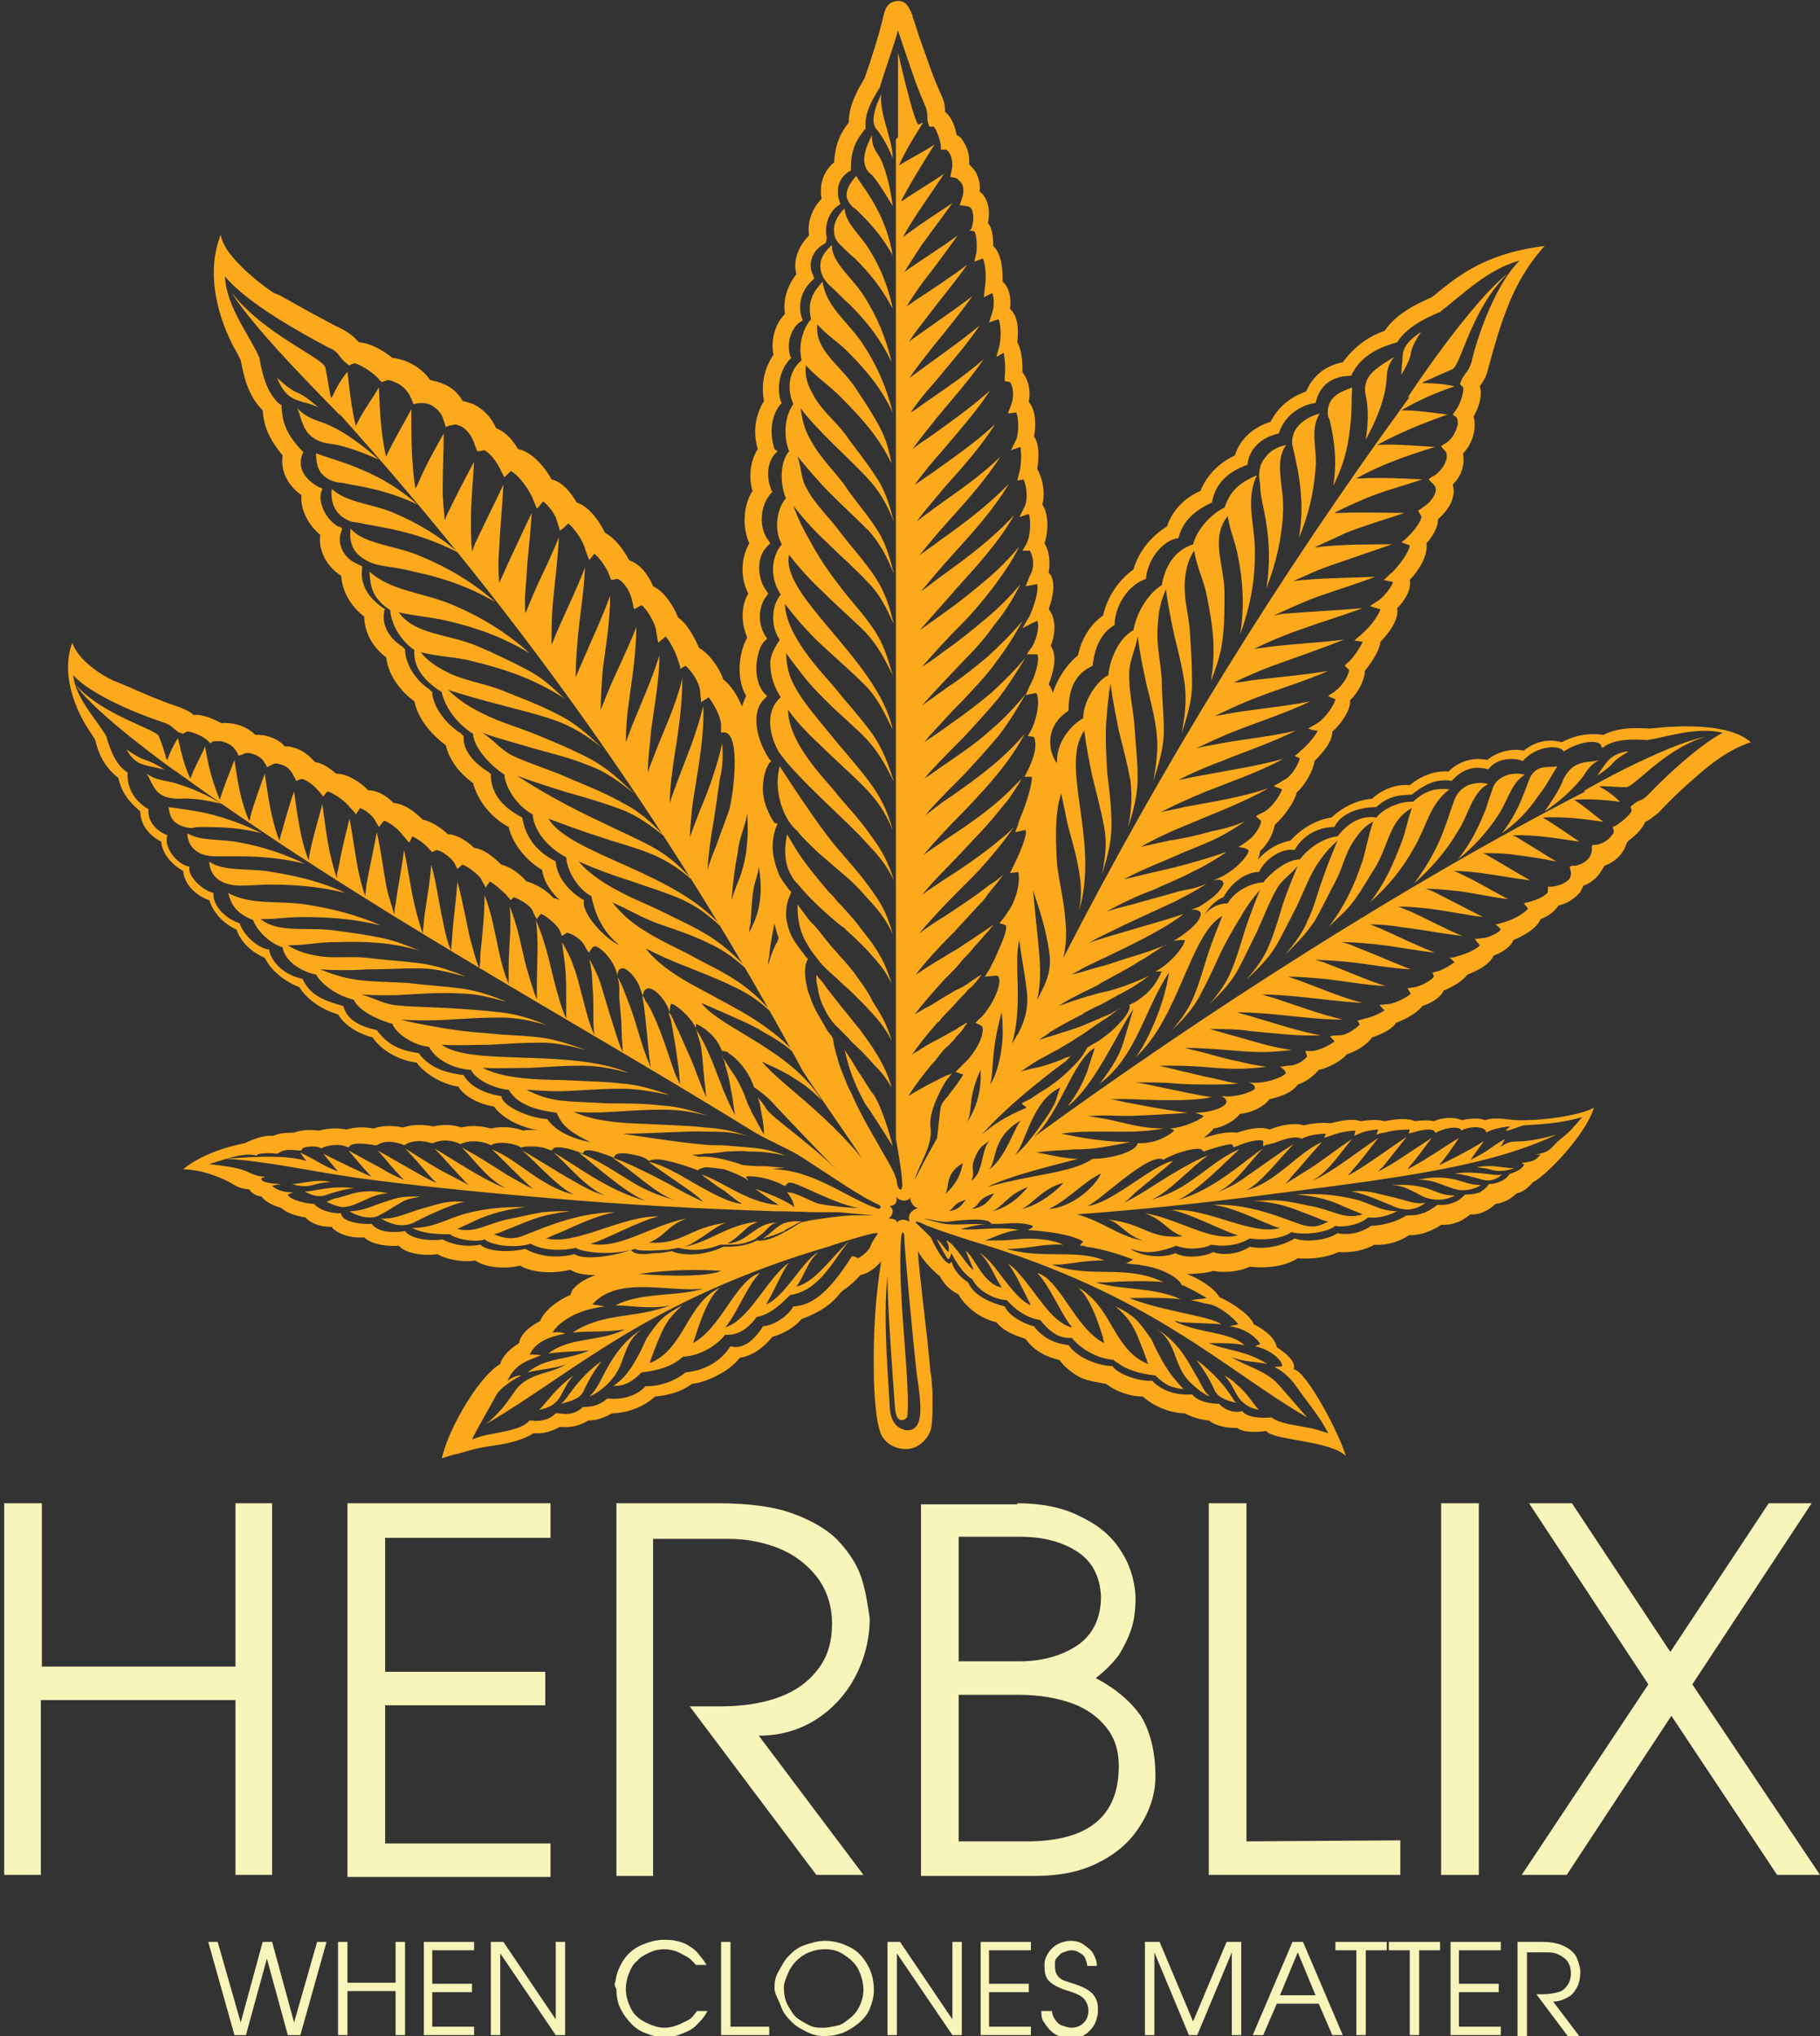 <?xml version="1.0" encoding="utf-8"?>
<!-- Generator: Adobe Illustrator 25.4.1, SVG Export Plug-In . SVG Version: 6.00 Build 0)  -->
<svg version="1.1" xmlns="http://www.w3.org/2000/svg" xmlns:xlink="http://www.w3.org/1999/xlink" x="0px" y="0px"
	 viewBox="0 0 173.9 194.5" style="enable-background:new 0 0 173.9 194.5;" xml:space="preserve">
<rect x="0" y="0" width="173.9" height="194.5" fill="#333333" stroke="none"/>
<style type="text/css">
	.st0{fill:#F8F5BA;}
	.st1{fill:#FCA91C;}
</style>
<g id="Layer_2_xA0_Image_00000158716607279498991270000011203002253497361053_">
</g>
<g id="HERBLIX">
	<g>
		<path class="st0" d="M0.4,179.1v-35.5h3.6v15.6h18.5v-15.6h3.5v35.5h-3.5v-16.7H3.9v16.7H0H0.4z"/>
		<path class="st0" d="M33.2,179.1v-35.5h19.4v3.3H36.8v12.8h15.3v3.2H36.8v13.2h15.8v3.2H33.2z"/>
		<path class="st0" d="M58.9,179.1v-35.5h9.6c3,0,5.4,0.3,7.3,1c1.9,0.7,3.4,1.6,4.4,2.7c1,1.1,1.7,2.2,2.1,3.4
			c0.4,1.2,0.6,2.5,0.8,3.9c0,2-0.5,3.9-1.4,5.6s-2.2,3.1-3.8,4.1c-1.6,1-3.4,1.5-5.4,1.5l10,13.3H78L65.9,163h3
			c2.1,0,4-0.3,5.6-0.9c1.6-0.6,2.8-1.5,3.7-2.7s1.3-2.6,1.3-4.3c0-1.7-0.5-3.2-1.4-4.4s-2.2-2.2-3.7-2.8c-1.5-0.6-3.1-0.9-4.8-0.9
			h-7.2v32.2H58.9z"/>
		<path class="st0" d="M97.2,143.6c2.3,0,4.3,0.4,5.9,1.2c1.7,0.8,3,1.8,3.9,3.2c0.9,1.3,1.4,2.8,1.5,4.5c0,1.2-0.1,2.2-0.4,3.1
			s-0.7,1.7-1.2,2.5c-0.6,0.8-1.3,1.5-2.2,2.2c1.9,1,3.3,2.2,4.3,3.6c0.9,1.5,1.4,3.4,1.4,5.8c0,1.6-0.5,3.2-1.4,4.6
			c-0.9,1.5-2.2,2.7-4,3.6c-1.7,0.9-3.8,1.3-6.1,1.3H88v-35.5H97.2z M91.6,146.8v11.9h5.8c2.1,0,4-0.5,5.5-1.5s2.3-2.6,2.3-4.7
			c-0.1-2-0.9-3.4-2.3-4.3s-3.2-1.4-5.4-1.4H91.6z M91.6,161.9v14h6.5c5.9,0,8.8-2.4,8.8-7.2c0-1.5-0.4-2.7-1.2-3.7
			s-1.9-1.8-3.3-2.3c-1.4-0.5-3.1-0.8-5-0.8H91.6z"/>
		<path class="st0" d="M119.1,175.9l14.7-0.1v3.3h-18.3v-35.5h3.6V175.9z"/>
		<path class="st0" d="M141.3,179.1h-3.6v-35.5h3.6V179.1z"/>
		<path class="st0" d="M145.4,179.1l12.1-18.2l-11.4-17.3h4.1l9.4,14.2l9.4-14.2h4.1l-11.4,17.3l12.2,18.2h-4.1l-10.1-15.2l-10,15.2
			H145.4z"/>
	</g>
</g>
<g id="WHEN_CLONES_MATTER">
	<g>
		<path class="st0" d="M28.1,193.2l2.2-7.7h0.9l-2.5,8.9h-1.2l-2-7.3l-2,7.3h-1.1l-2.5-8.9h0.9l2.2,7.7l2.1-7.7H26L28.1,193.2z"/>
		<path class="st0" d="M32.3,194.4v-8.9h0.9v3.9h4.6v-3.9h0.9v8.9h-0.9v-4.2h-4.6v4.2H32.3L32.3,194.4z"/>
		<path class="st0" d="M40.5,194.4v-8.9h4.8v0.8h-4v3.2h3.8v0.8h-3.8v3.3h4v0.8H40.5z"/>
		<path class="st0" d="M47.8,194.4h-0.9v-8.9h1.2l5,7.4v-7.4H54v8.9h-0.9l-5.3-7.8V194.4z"/>
		<path class="st0" d="M58.8,189.3c0.1-0.8,0.4-1.5,0.8-2.1s1-1.1,1.7-1.4s1.4-0.5,2.1-0.5c0.4,0,0.8,0,1.2,0.1s0.8,0.2,1.1,0.4
			s0.7,0.4,1,0.8s0.6,0.7,0.8,1.1h-1c-0.3-0.3-0.5-0.6-0.9-0.8s-0.7-0.4-1-0.5s-0.7-0.2-1.1-0.2c-0.5,0-1,0.1-1.4,0.3
			s-0.9,0.4-1.2,0.8c-0.4,0.3-0.6,0.7-0.8,1.2s-0.3,1-0.3,1.5c0,0.7,0.2,1.3,0.5,1.9s0.8,1,1.4,1.3s1.2,0.5,1.8,0.5
			c0.4,0,0.8-0.1,1.1-0.2s0.7-0.3,1.1-0.5s0.6-0.5,0.9-0.9h1c-0.3,0.6-0.7,1-1.1,1.4s-0.9,0.6-1.4,0.8s-1,0.3-1.5,0.3
			c-0.6,0-1.2-0.1-1.7-0.3c-0.6-0.2-1.1-0.5-1.5-0.9s-0.8-0.9-1.1-1.5s-0.4-1.2-0.4-1.9C58.7,189.7,58.7,189.5,58.8,189.3z"/>
		<path class="st0" d="M69.8,193.6l3.7,0v0.8h-4.6v-8.9h0.9V193.6z"/>
		<path class="st0" d="M74,189.9c0-0.6,0.1-1.1,0.4-1.6s0.5-1,1-1.5s0.9-0.8,1.5-1s1.2-0.4,1.9-0.4c0.9,0,1.6,0.2,2.4,0.6
			s1.3,1,1.7,1.7s0.6,1.5,0.6,2.4c0,0.7-0.2,1.3-0.4,1.8s-0.6,1-1.1,1.4s-1,0.7-1.5,0.9c-0.6,0.2-1.1,0.3-1.7,0.3
			c-0.6,0-1.1-0.1-1.7-0.4s-1-0.5-1.5-1s-0.8-0.9-1-1.5S74,190.5,74,189.9z M74.9,189.8c0,0.7,0.1,1.3,0.4,1.8s0.5,0.9,0.9,1.2
			s0.8,0.5,1.2,0.7s0.8,0.2,1.3,0.2c0.4,0,0.8-0.1,1.3-0.2s0.8-0.4,1.2-0.7s0.7-0.7,0.9-1.1s0.4-1,0.4-1.6c0-0.7-0.2-1.4-0.5-2
			s-0.8-1-1.4-1.4s-1.2-0.5-1.8-0.5c-0.5,0-1,0.1-1.5,0.3s-0.9,0.5-1.2,0.8s-0.6,0.7-0.8,1.2S74.9,189.4,74.9,189.8z"/>
		<path class="st0" d="M85.7,194.4h-0.9v-8.9H86l5,7.4v-7.4h0.9v8.9H91l-5.3-7.8V194.4z"/>
		<path class="st0" d="M93.7,194.4v-8.9h4.8v0.8h-4v3.2h3.8v0.8h-3.8v3.3h4v0.8H93.7z"/>
		<path class="st0" d="M100.5,191.9c0,0.4,0.1,0.7,0.3,1s0.4,0.5,0.7,0.6c0.3,0.1,0.6,0.2,0.9,0.2c0.3,0,0.6-0.1,0.8-0.2
			s0.5-0.4,0.6-0.6s0.2-0.5,0.2-0.8c0-0.4-0.1-0.7-0.3-1c-0.2-0.3-0.5-0.5-1-0.7c-0.5-0.2-1-0.3-1.4-0.5c-0.5-0.2-0.8-0.4-1.1-0.7
			c-0.3-0.3-0.4-0.8-0.4-1.4c0,0,0-0.1,0-0.1s0-0.1,0-0.1c0-0.4,0.2-0.8,0.4-1.1s0.5-0.6,0.9-0.8s0.8-0.3,1.2-0.3
			c0.5,0,0.9,0.1,1.3,0.4s0.7,0.5,0.9,0.9s0.3,0.7,0.3,1v0.1h-0.9c-0.1-0.5-0.2-0.9-0.5-1.1s-0.6-0.4-1-0.4c-0.3,0-0.5,0.1-0.8,0.2
			s-0.4,0.3-0.6,0.5s-0.2,0.4-0.2,0.7c0,0.6,0.1,0.9,0.4,1.2s0.8,0.4,1.4,0.6s1.1,0.4,1.5,0.7s0.7,0.7,0.8,1.4c0,0.2,0,0.4,0,0.6
			c0,0.3-0.1,0.6-0.2,0.9c-0.1,0.3-0.3,0.6-0.5,0.8s-0.5,0.5-0.8,0.6c-0.3,0.2-0.7,0.2-1.1,0.2c-0.4,0-0.8-0.1-1.1-0.2
			c-0.3-0.1-0.6-0.3-0.9-0.6c-0.2-0.2-0.4-0.5-0.6-0.8s-0.2-0.7-0.2-1H100.5z"/>
		<path class="st0" d="M109.4,194.4v-8.9h1.4l3.2,7.6l3.2-7.6h1.4v8.9h-0.9v-7.9l-3.3,7.9h-0.8l-3.3-7.9v7.9H109.4z"/>
		<path class="st0" d="M123.5,185.5h1l3.8,8.9h-1l-1.3-3H122l-1.3,3h-1L123.5,185.5z M124,186.5l-1.7,4.1h3.4L124,186.5z"/>
		<path class="st0" d="M129.6,194.4v-8.1h-2v-0.8h4.9v0.8h-2v8.1H129.6z"/>
		<path class="st0" d="M134.7,194.4v-8.1h-2v-0.8h4.9v0.8h-2v8.1H134.7z"/>
		<path class="st0" d="M138.6,194.4v-8.9h4.8v0.8h-4v3.2h3.8v0.8h-3.8v3.3h4v0.8H138.6z"/>
		<path class="st0" d="M145,194.4v-8.9h2.4c0.7,0,1.3,0.1,1.8,0.3s0.8,0.4,1.1,0.7c0.3,0.3,0.4,0.6,0.5,0.9s0.2,0.6,0.2,1
			c0,0.5-0.1,1-0.3,1.4s-0.5,0.8-0.9,1s-0.8,0.4-1.4,0.4l2.5,3.3h-1.1l-3-4h0.7c0.5,0,1-0.1,1.4-0.2s0.7-0.4,0.9-0.7
			s0.3-0.7,0.3-1.1c0-0.4-0.1-0.8-0.3-1.1c-0.2-0.3-0.5-0.5-0.9-0.7s-0.8-0.2-1.2-0.2h-1.8v8.1H145z"/>
	</g>
</g>
<g id="Layer_5">
	<g id="b">
		<path class="st1" d="M157.6,69.6c-1.4-0.1-3-0.1-4.4,0.6c-1.4-0.2-2.6,0-4,0.7c-0.7-0.2-2.1-0.4-3.6,0.8c-1-0.2-2.4,0-3.5,0.9
			c-1.3-0.3-2.7,0.1-3.7,1.1c-1.3-0.1-2.6,0.4-3.7,1.3c-1-0.1-2.4,0.2-3.6,1.3c-1.4,0.1-2.8,0.8-3.9,1.8c-1.4,0.2-2.8,1-3.9,2.2
			c-1.1,0.2-2.2,0.8-3.1,1.8c0.1-0.3,0.2-0.6,0.2-0.8c0.9-0.8,1.3-1.9,1.4-2.5c0.9-0.8,1.9-2.2,2.1-3.1c0.9-0.8,1.6-2.2,1.7-3
			c1.1-1.1,1.7-2,1.7-2.8c0.8-0.7,1.8-2.1,1.7-3c0.8-0.8,1.3-1.8,1.4-2.6c0-0.1,0-0.1,0-0.2c0.4-0.5,1.4-1.8,1.5-2.8
			c0.6-0.6,1.8-2,1.6-3.2c0.5-0.5,1.4-1.6,1.2-2.7c0.6-0.6,1.8-2.2,1.6-3.5c0.7-0.8,1.1-1.6,1.1-2.3c0.9-0.8,1.4-1.6,1.5-2.5
			c0-0.3,0-0.5-0.1-0.8c0.6-0.6,0.9-1.2,1-1.9c0.1-0.4,0-0.8,0-1.1c0.8-0.8,1.1-1.9,1.1-2.6c0-0.3,0-0.6-0.1-0.9
			c0.4-0.7,0.9-1.9,0.6-2.9c0.2-0.3,0.6-0.8,0.8-1.7c0.6-2.2,1.1-4,1.9-6c1.4-3.6,3.5-5.7,3.5-5.7c-5,0.6-7.7,2.4-9.8,4.1
			c-0.4,0.3-0.7,0.6-1,0.8c-1.6,0.7-3.4,1.6-4.5,3.2c-1.4,0.5-2.7,1.3-4,3c-0.9,0.2-2.6,0.7-3.5,2.8c-1.2,0.4-2.6,1.3-3.4,2.9
			c-1.4,0.4-2.9,1.5-3.4,3.2c-1.5,0.7-2.7,1.9-3.3,3.4c-1.2,0.5-2.6,1.6-3.2,3.4c-1.5,0.9-2.7,2.4-3.2,4.1c-1.4,1-2.5,2.6-2.9,4.4
			c-1.2,0.8-2.1,2.3-2.4,3.8c-1.1,0.9-2,2.3-2.4,3.6c-0.1-0.3-0.2-0.6-0.4-0.8c0.4-1.1,0.9-2.7,0.2-3.7c0,0,0,0,0,0
			c0.5-1.2,0.5-2.7-0.2-3.5c0.6-1.7,0.6-2.9,0-3.5c0.2-1.1,0-2.2-0.4-2.8c0.4-1.2,0.4-2.8-0.2-3.7c0.3-1.2,0-2.6-0.5-3.4
			c0.2-1.1,0.2-2.4-0.3-3.1c0.2-1,0.2-2.5-0.5-3.3c0.2-1,0-2-0.5-2.7c0,0-0.1-0.1-0.1-0.1c0-0.6,0-2.1-0.5-2.9
			c0.1-0.8,0.2-2.4-0.7-3.2c0.1-0.6,0.1-1.9-0.7-2.6c0-0.8,0-2.6-0.9-3.4c0-1-0.1-1.7-0.5-2.2c0.2-1,0.1-1.9-0.4-2.6
			c-0.1-0.2-0.3-0.3-0.4-0.4c0.1-0.7-0.1-1.4-0.4-1.9c-0.2-0.3-0.4-0.5-0.6-0.7c0.1-1-0.3-1.9-0.7-2.4c-0.1-0.2-0.3-0.3-0.5-0.4
			c-0.1-0.6-0.4-1.7-1.1-2.2c0-0.3,0-0.8-0.3-1.5c-0.9-1.9-1.4-3.6-2-5.2c-0.3-0.8-0.5-1.6-0.8-2.4l0-0.1c-0.3-0.7-0.6-1.5-1.5-1.4
			c-1.1,0.1-1.2,1.1-1.4,1.9c-0.4,1.6-0.9,3.2-1.7,5.5c-0.8,1.3-1.5,2.7-1.5,4.2c-0.8,1-1.3,2.1-1.4,3.8c-0.7,0.6-1.5,1.7-1.2,3.5
			c-0.8,0.8-1.4,2.1-1.2,3.5c-0.9,0.9-1.6,2.3-1.2,3.7c-0.9,1.1-1.3,2.5-1.1,3.8c-0.8,0.8-1.4,2.2-1.1,3.9c-0.9,1.3-1.2,2.9-0.9,4.4
			c-0.8,1.3-1.1,2.9-0.6,4.6c-0.7,1.1-0.9,2.6-0.5,4c-0.9,1.4-1,3.5-0.3,5c-0.9,1.5-0.8,3.5-0.1,4.8c-0.6,1-0.8,2.6-0.1,4.2
			c-0.8,1.4-1.1,3.9-0.1,5.6c-0.2,0.3-0.3,0.7-0.4,1c-0.4-1-1.1-2.1-1.8-2.6c-0.4-1.2-1.4-2.5-2.3-3c-0.4-0.9-1.1-2.3-2-2.9
			c-0.4-1-1.3-2.5-2.4-3c-0.5-1.2-1.3-2.1-2.1-2.4c-0.1,0-0.1-0.1-0.2-0.1c-0.4-0.8-1.3-2.1-2.3-2.6c-0.3-0.7-1.4-2.5-2.7-2.9
			c-0.5-0.9-1.4-2-2.4-2.2c-0.7-1.3-2-2.7-3.2-2.9c-0.6-1-1.3-1.7-2.1-2c-0.5-1.1-1.2-1.8-2.2-2.3c-0.3-0.1-0.6-0.2-1-0.3
			c-0.4-0.7-1-1.3-1.8-1.6c-0.4-0.2-0.9-0.3-1.3-0.4c-0.7-1-1.7-1.6-2.6-1.9c-0.4-0.1-0.7-0.2-1-0.2c-0.6-0.5-1.9-1.4-3.2-1.5
			c-0.3-0.3-0.7-0.8-1.7-1.3c-2.2-1.1-4.1-2.2-5.9-3.2L26.2,28c-0.4-0.2-4.9-3.4-5.1-5.6c-1.6,4,0,8.4,1.2,10.7
			c0.3,0.5,0.5,0.9,0.7,1.3c0.3,1.6,0.7,3.4,2.1,4.8c0.1,1.4,0.5,2.6,1.9,4.3c-0.1,0.8-0.1,2.4,1.8,3.8c-0.1,1.1,0.4,2.6,1.8,3.8
			c-0.2,1.5,0.6,3,2,3.9c0.1,1.5,0.9,2.9,2.2,3.9c0,1.1,0.5,2.7,2.1,3.9c0.2,1.6,1.2,3.1,2.7,4.2c0.3,1.5,1.4,3,3,4.2
			c0.3,1.3,1.2,2.6,2.6,3.6c0.4,1.6,1.7,3.3,3.4,4.2c0.4,1.7,1.8,3.3,3.2,4.1c0.1,0.9,0.7,2,1.7,2.9c-0.2-0.1-0.4-0.2-0.6-0.2
			c-0.7-0.8-1.8-1.4-2.6-1.6c-0.6-0.7-1.5-1.4-2.4-1.6c-0.6-0.6-1.6-1.5-2.6-1.6c-0.7-0.7-1.6-1.2-2.3-1.3c-0.1,0-0.1,0-0.2,0
			c-0.4-0.4-1.4-1.2-2.4-1.4c-0.5-0.5-1.6-1.5-2.8-1.6c-0.4-0.4-1.3-1.2-2.4-1.2c-0.8-0.8-2-1.6-3.1-1.6c0,0,0,0,0,0
			c-0.7-0.6-1.3-1-2-1.1c-0.6-0.7-1.3-1.2-2.1-1.4c-0.3-0.1-0.5-0.1-0.8-0.1c-0.4-0.5-1-0.8-1.7-1c-0.4-0.1-0.7-0.1-1.1-0.1
			c-0.7-0.7-1.6-1-2.3-1.1c-0.3,0-0.6-0.1-0.9,0c-0.6-0.3-1.7-0.9-2.7-0.8c-0.3-0.3-0.7-0.5-1.5-0.8c-2.2-0.7-4.6-1.9-6.2-2.5
			c-1.1-0.5-3.3-1.9-3.9-3.6c-1.2,3.3,0.6,6.9,1.7,8.5c0.2,0.3,0.4,0.6,0.5,0.8c0.3,1.3,0.9,2.6,2.2,3.6c0.3,1.3,0.9,2.2,2.1,3.2
			c0,0.7,0.3,2,2,2.9c0.1,1.1,0.9,2.1,2.1,2.8c0.1,1.2,1.1,2.3,2.5,2.8c0.4,1.2,1.3,2.2,2.6,2.8c0.3,0.9,1.1,2,2.7,2.7
			c0.6,1.2,1.8,2.2,3.3,2.8c0.7,1.1,2,2.1,3.7,2.6c0.6,1,1.8,1.8,3.3,2.2c0.8,1.2,2.5,2.2,4.2,2.4c0.9,1.2,2.6,2.1,4,2.3
			c0.5,0.9,2,1.7,3.4,1.9c0.7,1,2.5,2.1,4.6,2.3c0,0,0,0,0,0c-0.7-0.1-1.4-0.1-1.8,0c-1.1-0.4-2.3-0.4-3.1-0.2
			c-1.1-0.3-2-0.3-2.8-0.1c-0.9-0.3-1.8-0.3-2.7-0.1c-1-0.2-2-0.2-2.9,0.1c-1-0.2-2-0.2-2.8,0.1c-1.1-0.2-1.9-0.1-2.6,0.1
			c-0.9-0.2-1.9-0.1-2.6,0.1c-0.7-0.1-1.7-0.1-2.4,0.2c-0.6,0-1.3,0-2,0.3c-0.9-0.1-2.1,0.4-2.7,0.7c-4.1,0.8-5.9,2.5-5.9,2.5
			c1.7,0,3.8,0.8,4.9,1.5c0.5,0.3,1,0.4,1.4,0.4c0.2,0.3,0.5,0.6,1.2,0.7c0.4,0.6,1.3,0.9,1.9,1.1c0.5,0.5,1.6,0.8,2.3,0.9
			c0.4,0.5,1.3,0.9,2.5,0.9c0.1,0.1,0.1,0.2,0.3,0.3c0.5,0.4,1.5,0.8,2.8,0.7c0,0,0.1,0.1,0.1,0.1c0.5,0.4,1.6,0.8,3.2,0.7
			c0.7,0.8,2.6,1,3.7,0.8c1,0.6,2.7,0.8,3.6,0.6c0.8,0.6,2.6,0.9,4.3,0.5c0.8,0.5,2.6,0.9,4.8,0.4c0.6,0.4,1.5,0.5,2.4,0.5
			c-0.8,0.3-1.6,0.7-2.1,1.3c-0.2,0.2-0.2,0.4-0.3,0.6c-1.2,0.5-2.5,1.5-2.9,2.5c-0.8,0.4-1.9,1.2-2,2.1c-0.8,0.5-1.6,1.2-1.8,2
			c-1.9,1.1-4.4,5.3-5.3,8l-0.3,1l1-0.3c0.3-0.1,0.5-0.1,0.8-0.2c0.7-0.2,1.6-0.5,3.1-0.7c1.4-0.2,2.8-0.5,3.9-1.2
			c0.9,0.1,1.8-0.2,2.5-0.6c1,0.1,1.9-0.1,2.7-0.6c0.8,0,1.6-0.3,2.3-0.7c1.4,0,3-0.6,4.1-1.6c1.3-0.1,2.6-0.5,3.5-1.2
			c0.8-0.1,1.7-0.4,2.6-0.9c0.8-0.4,1.5-1,2-1.6c1.2-0.2,2.2-0.9,3.1-2c1.1-0.3,2.1-0.9,2.8-1.7c1.3-0.5,2.6-1.1,3.7-2.5
			c0.1-0.1,0.3-0.3,0.5-0.4c0.4-0.3,0.9-0.7,1.4-1.3l0,0c0.5-0.1,1.2-0.4,2-1.3c-0.5,3.1-0.8,6.4-0.7,11.4c0.1,2.4,0.3,4.9,1,5.6
			c0.4,0.5,1,0.8,1.7,0.9c0.7,0.1,1.3-0.1,1.8-0.5c0.5-0.4,0.9-1,1-1.6c0.1-0.8,0.1-1.5,0.1-2.2l0,0c0-0.1,0-0.2,0-0.3l0-0.3
			c0,0,0-0.1,0-0.1l0-0.3h0c0-0.5-0.1-1-0.1-1.5l-0.1-0.6c-0.3-3.6-1.1-9.5-1.2-11.5c0.5,1,1.8,2.2,2.1,2.4c0.5,1,1.3,1.5,1.7,1.7
			c0.1,0,0.1,0.1,0.1,0.1c0.8,1.3,2.2,2.3,3.6,2.6c0.7,0.9,1.9,1.3,2.8,1.6c0.9,1.3,2.3,1.8,3.2,2c0.5,0.6,0.9,1,1.7,1.5
			c0.8,0.5,1.8,0.6,2.8,0.8c0.9,0.7,2.2,1.2,3.5,1.2c1.1,1,2.7,1.6,4,1.6c0,0,0,0,0,0c0.7,0.4,1.5,0.6,2.3,0.7
			c0.7,0.5,1.6,0.7,2.5,0.7c0.1,0,0.1,0,0.2,0c0.7,0.5,1.9,0.4,2.8,0.3c0.6,0.9,6.2,0.9,7.6,2.4c-0.6-2.1-3.8-8.2-5-8.3
			c0.3-0.7-0.8-1.6-1.6-2.1c-0.2-1.1-1.6-1.9-2.2-2.2c-0.4-1-2.2-2.1-3.3-2.6c-0.5-0.9-2-1.8-3.1-2.2c0.7,0,2-0.1,2.5-0.3
			c1,0.2,2.5,0.1,3.5-0.4c0.9,0.1,3,0.2,4.6-0.8c1.5,0.1,2.8-0.1,3.9-0.6c1.2,0.1,2.6-0.2,3.4-0.7c1.1,0.1,2.5-0.3,3.3-0.9
			c0.6,0,1.2-0.1,1.7-0.3l0.3-0.1c0.4-0.2,0.7-0.3,1.1-0.6c0.4,0,0.9,0,1.4-0.2c0.4-0.1,0.9-0.4,1.4-0.8c0.9,0.1,1.9-0.5,2.4-1
			c0.8-0.1,1.5-0.5,2-1c0.5-0.1,1-0.4,1.6-1.1c1-0.4,5-4.4,5.8-7.1c-0.9,0.6-4.5,1.3-7.5,1.2c-1.2-0.1-2-0.3-2.9,0
			c-0.5-0.2-1.3-0.2-2.2,0c-0.7-0.3-1.8-0.3-2.7,0.1c-0.5-0.1-1.1-0.1-1.8,0c-0.9-0.4-2.3-0.1-2.9,0c-0.7-0.2-1.6-0.1-2.3,0
			c-0.8-0.3-2.1,0-2.9,0.2c-0.7-0.1-1.8,0-2.5,0.2c-1-0.3-2.3,0-3.3,0.4c-1-0.4-2.5,0.1-3.1,0.3c-0.7-0.1-1.6,0-3.2,0.5
			c0.4-0.3,0.7-0.6,0.9-0.8c0,0,0,0,0-0.1c1-0.1,2.1-0.8,2.5-1.3c0,0,0.1-0.1,0.1-0.1c1.1-0.1,2.3-0.7,2.8-1.4
			c1.4-0.3,2.3-0.8,2.7-1.4c0.9-0.3,1.6-0.9,2-1.4c1-0.2,2.2-0.9,2.7-1.5c1-0.3,2-1,2.4-1.6c1.2-0.4,2-0.9,2.3-1.4
			c0.8-0.3,2-0.9,2.5-1.6c0.9-0.3,1.7-0.8,2-1.4c0,0,0-0.1,0.1-0.1c0.5-0.2,1.7-0.8,2.2-1.5c0.8-0.3,2.1-0.9,2.5-1.8
			c0.5-0.2,1.6-0.7,1.9-1.5c0.7-0.3,2.2-1,2.6-2c0.8-0.3,1.4-0.8,1.7-1.3c0.9-0.2,1.6-0.7,2.1-1.3c0.1-0.2,0.2-0.4,0.3-0.6
			c0.6-0.2,1.1-0.6,1.5-1.1c0.2-0.3,0.4-0.6,0.5-0.8c0.9-0.3,1.6-1,1.9-1.6c0.1-0.2,0.2-0.5,0.3-0.7c0.5-0.4,1.4-1.1,1.7-1.9
			c0.3-0.1,0.7-0.4,1.3-0.9c1.3-1.4,2.5-2.5,3.9-3.7c0.8-0.7,2.7-2.3,4.9-3C164.7,68.6,157.9,69.6,157.6,69.6z M128.4,66.6
			C128.4,66.6,128.4,66.6,128.4,66.6L128.4,66.6L128.4,66.6L128.4,66.6z M102.1,67.9c0-2.1,0.6-3.5,2.3-4.3c0.2-1.9,0.9-3.2,2.1-3.9
			c0-1.7,1.2-3.8,3-4.4c0.1-1.7,1.5-3.7,3.1-3.9c0.4-1.7,1.7-2.7,3.2-3.4c0.3-1.7,1.4-2.9,3.4-3.6c0.1-1.4,1.2-2.6,3-3
			c0.6-2,2.5-2.8,3.5-2.9c0.5-2.2,2.2-2.6,3.4-2.6c0.9-2,2.9-2.8,4.4-3.2c0.8-1.3,2.4-2.2,4.1-2.9c0,0,0.1,0,0.1-0.1
			c1.9-1.4,4.4-4,7.5-4.8c-2.3,2.2-4.1,7.4-4.6,9.7c-0.2,0.6-0.4,0.9-0.6,1.1c-0.1,0.2-0.3,0.4-0.4,0.7c0,0.1-0.1,0.2-0.1,0.3
			c0.1,0.1,0.2,0.2,0.3,0.3c0.1,0.3-0.2,1.5-0.7,2.2c-0.1,0.1-0.2,0.3-0.3,0.4c0.1,0.1,0.3,0.2,0.4,0.3c0,0,0.1,0.2,0.1,0.6
			c-0.1,0.5-0.4,1.3-1.1,1.8c-0.2,0.1-0.3,0.2-0.5,0.3c0.1,0.2,0.2,0.3,0.4,0.5c0.1,0.1,0.2,0.4,0.1,0.8c-0.1,0.3-0.3,0.9-1.1,1.5
			c-0.2,0.1-0.4,0.2-0.6,0.4c0.2,0.2,0.3,0.3,0.5,0.5c0.1,0.1,0.2,0.3,0.2,0.5c-0.1,0.6-0.5,1.2-1.3,1.7c-0.1,0.1-0.3,0.2-0.4,0.3
			c0.1,0.2,0.2,0.3,0.3,0.5c0.1,0.1-0.2,0.9-1.2,1.9c-0.2,0.2-0.4,0.4-0.7,0.6c0.3,0.1,0.5,0.2,0.8,0.3c0,0.4-0.7,1.6-1.7,2.6
			c-0.3,0.2-0.5,0.5-0.8,0.7l0.9,0.2c-0.1,0.4-0.7,1.2-1.3,1.7c-0.3,0.2-0.6,0.4-0.9,0.6c0.3,0.1,0.6,0.2,1,0.3
			c-0.1,0.4-0.8,1.5-1.6,2.2c-0.3,0.3-0.6,0.5-0.9,0.8c0.3,0,0.6,0.1,0.8,0.1c-0.2,0.5-0.8,1.4-1.3,1.9c-0.1,0.1-0.3,0.2-0.4,0.4
			c0.1,0.1,0.2,0.2,0.4,0.4c0,0.3-0.4,1.3-1.3,2c-0.2,0.2-0.5,0.3-0.7,0.5c0.2,0.1,0.5,0.2,0.7,0.3c-0.1,0.5-0.9,1.7-1.6,2.2
			c-0.3,0.2-0.7,0.4-1,0.6c0.3,0.1,0.6,0.2,0.9,0.2c-0.2,0.5-1,1.4-1.6,1.9c-0.2,0.2-0.4,0.4-0.6,0.5c0.2,0.1,0.3,0.2,0.5,0.2
			c-0.1,0.5-0.7,1.7-1.5,2.1c-0.3,0.2-0.7,0.4-1,0.6c0.3,0.1,0.5,0.2,0.8,0.3c-0.2,0.6-1,1.8-1.8,2.2c-0.2,0.1-0.5,0.2-0.7,0.4
			c0.2,0.1,0.3,0.3,0.5,0.4c0,0.4-0.5,1.4-1.4,2c-0.3,0.2-0.5,0.4-0.8,0.5c0,0,1,0.1,1,0.4c-0.1,0.5-1.4,2.1-3.4,2.8
			c0.8-0.2,1,0.1,1,0.3c0,0.2-0.4,0.8-1,1.3c-0.4,0.3-0.8,0.6-1.3,0.9c-0.2,0.1-0.5,0.2-0.8,0.3c0.2,0,0.3,0,0.4,0
			c0.5,0.1,0.6,0.3,0.5,0.6c-0.1,0.3-0.3,0.6-0.6,0.9c0,0,0,0,0,0c-0.5,0.5-1.3,1.1-2,1.5c0.4-0.1,0.8-0.1,1-0.1c0,0,0.1,0,0.1,0
			c0.1,0.3-1.1,2.1-2.8,3c0.1,0,0.2,0,0.3,0c0,0,0.1,0,0.1,0c0.1,0,0.2,0,0.2,0c-0.1,0.2-0.3,0.7-0.8,1.4c-0.4,0.5-0.9,1-1.7,1.5
			c-0.2,0.1-0.4,0.2-0.6,0.3c0.2,0.5-0.6,1.5-1.7,2.5c-0.5,0.4-1.1,0.9-1.7,1.2c-0.2,0.1-0.3,0.2-0.5,0.3c0,0-0.1,0-0.1,0.1
			c0,0-0.1,0.1-0.1,0.1c-0.3,0.6-0.7,1.1-1.1,1.5c-0.6,0.6-1.2,1.2-1.9,1.7c-0.5,0.4-1,0.7-1.5,1c-0.3,0.2-0.6,0.4-0.9,0.6
			c-0.2,0.1-0.4,0.2-0.6,0.3c-0.1,0-0.1,0.1-0.2,0.1c0,0,0.1,0,0.1,0.1c0.1,0.1,0.3,0.2,0.4,0.3c-0.1,0.1-2.3,0.8-4.3,2.6
			c2.7-3.1,7.3-6.5,8-7c0.2-0.2,0.4-0.4,0.6-0.6c-0.1,0.1-0.3,0.2-0.5,0.2c-0.6,0.3-1.2,0.5-1.8,0.7c-0.6,0.2-1.1,0.3-1.6,0.4
			c-0.4,0.1-0.8,0.2-1,0.3c0.7-0.5,1.4-1,2.2-1.4c0.4-0.2,0.7-0.4,1.1-0.6c0.2-0.1,0.4-0.2,0.7-0.4c0.5-0.3,0.9-0.5,1.3-0.8
			c0.3-0.2,0.5-0.3,0.8-0.5c0.7-0.5,1.4-1,2.2-1.5c0.4-0.3,0.7-0.5,1.1-0.8c0.1,0,0.1-0.1,0.2-0.1c0,0-0.1,0-0.1,0.1
			c-0.3,0.1-0.5,0.2-0.8,0.4c-0.7,0.3-1.4,0.6-2.1,0.9c-0.9,0.4-1.8,0.7-2.5,0.9c-0.6,0.2-1.2,0.4-1.6,0.5c-0.3,0.1-0.5,0.2-0.7,0.2
			c0.3-0.2,0.7-0.4,1-0.7c1-0.6,2.1-1.2,3.1-1.7c0.1,0,0.1-0.1,0.1-0.1c0.6-0.3,1.1-0.6,1.6-0.8c0.8-0.4,1.6-0.9,2.4-1.3
			c0.1,0,0.1-0.1,0.2-0.1c0.7-0.4,1.3-0.8,2.1-1.4c-0.6,0.3-1.1,0.5-1.6,0.7c-1,0.4-1.9,0.7-2.9,0.9c-0.5,0.1-1,0.3-1.5,0.4
			c-0.2,0.1-0.4,0.1-0.6,0.2c-0.7,0.2-1.4,0.5-2.1,0.7c0.2-0.1,0.4-0.2,0.5-0.3c1-0.6,2.1-1.1,3.3-1.7c0.1-0.1,0.2-0.1,0.3-0.2
			c0.7-0.4,2.3-1.2,3.7-2.1c0.6-0.3,1.1-0.7,1.6-1c0.3-0.2,0.6-0.4,0.8-0.5c0.1,0,0.2-0.1,0.2-0.1c0,0-0.1,0-0.2,0.1
			c-0.7,0.3-2.1,0.8-3.5,1.2c-1.2,0.4-2.4,0.8-2.9,0.9c-0.8,0.2-1.6,0.5-2.5,0.7c0.2-0.1,0.5-0.3,0.7-0.4c1.1-0.7,7.4-3.3,10-5.4
			c-1.6,0.6-8.3,2.4-9.1,2.8c0.2-0.1,0.5-0.3,0.7-0.4c1.2-0.6,2.4-1.2,3.7-1.8c1.3-0.6,2.6-1.2,3.9-1.8c1.3-0.7,1.8-0.9,3-1.7
			c-1.3,0.6-1.9,0.5-3.2,0.9c-1.3,0.4-2.6,0.7-3.9,1.1c-0.8,0.2-1.7,0.4-2.5,0.7c1.4-0.8,2.9-1.5,4.5-2.1c1.3-0.6,2.6-1.1,3.9-1.8
			c1.3-0.6,3.3-1.9,3-1.8c-1.1,0.4-2.1,0.7-3.2,1c-1.3,0.4-2.7,0.7-4,1c-0.8,0.2-1.7,0.4-2.5,0.6c1.4-0.8,3-1.4,4.6-2.1
			c1.3-0.6,2.7-1.1,4-1.7c1.3-0.6,2.9-1.7,2.9-1.7c-1,0.4-2,0.7-3.1,0.9c-1.4,0.4-2.7,0.7-4.1,0.9c-0.9,0.2-1.8,0.4-2.7,0.6
			c1.4-0.8,2.9-1.5,4.4-2.1c2.6-1.1,5.3-2.1,7.8-3.5c-2.7,0.9-5.4,1.3-8.1,1.8c-0.7,0.2-1.5,0.3-2.2,0.5c1.3-0.7,2.7-1.3,4.1-1.9
			c2.5-1,5.2-1.9,7.6-3.2c-2.6,0.7-5.3,1.1-7.9,1.6c-0.7,0.1-1.4,0.3-2.1,0.4c1.2-0.6,2.5-1.2,3.9-1.7c2.4-1,4.9-1.8,7.3-3
			c-2.5,0.6-5.1,0.8-7.6,1.3c-0.6,0.1-1.2,0.2-1.9,0.4c1.2-0.6,2.5-1.2,3.8-1.7c2.3-0.9,4.8-1.7,7.1-2.8c-2.5,0.5-5,0.7-7.4,1.1
			c-0.6,0.1-1.1,0.2-1.7,0.3c1.2-0.6,2.5-1.2,3.8-1.7c2.3-0.9,4.7-1.6,7-2.6c-2.5,0.4-4.9,0.6-7.4,0.9c-0.5,0.1-1.1,0.2-1.6,0.2
			c1.2-0.6,2.4-1.1,3.7-1.6c2.2-0.8,4.6-1.6,6.8-2.5c-2.4,0.3-4.8,0.4-7.2,0.7c-0.5,0.1-0.9,0.1-1.4,0.2c1.2-0.6,2.4-1.1,3.7-1.6
			c2.2-0.8,4.5-1.5,6.7-2.3c-2.4,0.2-4.7,0.3-7.1,0.5c-0.5,0-0.9,0.1-1.4,0.2c1.1-0.5,2.2-1,3.4-1.5c2.1-0.8,4.2-1.4,6.3-2.2
			c-2.3,0.1-4.5,0.1-6.8,0.3c-0.3,0-0.7,0.1-1,0.1c1.1-0.5,2.2-1,3.3-1.4c2-0.7,4.1-1.4,6.1-2.1c-2.2,0-4.3,0-6.5,0.2
			c-0.3,0-0.6,0.1-0.9,0.1c1-0.5,2-0.9,3-1.4c1.8-0.7,3.8-1.3,5.6-1.9c-2,0-4-0.1-6.1,0c-0.2,0-0.4,0-0.6,0c0.9-0.5,1.9-0.9,3-1.4
			c1.7-0.7,3.6-1.2,5.4-1.8c-1.9-0.1-3.9-0.2-5.9-0.1c-0.1,0-0.3,0-0.4,0c2.3-1.3,4.9-2.2,7.5-3c-1.8-0.1-3.6-0.3-5.4-0.2
			c0,0-0.1,0-0.1,0c2.2-1.2,4.2-2,6.7-2.9c-1.7-0.2-2.8-0.4-4.4-0.4c1.5-0.9,3.3-1.7,5.1-2.3c-1.4-0.3-2.5-0.3-3.1-0.3
			c0,0,0.1-0.1,0.1-0.1c0.9-0.4,1.8-0.8,2.7-1.2c0.9-0.2,1.7-5.6,5.4-9.2c-3.6,2.8-9.6,11.8-9.6,11.9c0.1,0,0.1-0.1,0.2-0.1
			c-12.7,17.4-23.7,35.3-33.1,53.6c0.3-1.3,0.3-2.5,0.2-3.5c-0.1-1.7-0.6-3.8-0.8-5.4c-0.1-1.6-0.3-4.9,0.4-6.8
			c0.2,1,0.4,1.9,0.6,2.9c0.4,1.6,0.7,2.4,1,4c0.3,1.5,0.4,2.7,0.1,4.3c2-6.7-1.9-13.8,0.5-17.2c0.2,1.6,0.5,3.1,0.8,4.5
			c0.4,1.6,0.8,3.1,1.1,4.7c0.3,1.6,0.1,2.9-0.2,4.5c0.5-1.6,0.9-3,0.9-4.7c0-1.7-0.2-3.3-0.4-4.9c-0.1-1.6-0.2-3.3-0.1-5
			c0.1-1.2,0.2-2.4,0.4-3.6c0.2,1.5,0.5,3,0.8,4.5c0.4,1.6,0.8,3.1,1.1,4.7c0.2,1.6,0.1,2.9-0.2,4.5c0.5-1.6,0.9-3,0.9-4.7
			c0-1.7-0.2-3.3-0.3-4.9c-0.1-1.6-0.6-3.6-0.5-5.3c0.1-1.2,0.6-2.1,0.8-3.3c0.2,1.5,0.5,3,0.8,4.4c0.4,1.6,0.8,3.1,1,4.7
			c0.2,1.6,0,3-0.3,4.7c0.5-1.6,1-3.1,1-4.8c0-1.7-0.2-3.3-0.2-4.9c-0.1-1.6-0.5-3.2-0.4-4.9c0.1-1.2,0.1-2.1,0.8-3.7
			c0.2,1.5,0.5,3,0.8,4.4c0.4,1.6,0.8,3.2,1,4.7c0.2,1.6,0,3.1-0.3,4.7c0.5-1.6,1-3.1,1-4.8c0-1.7-0.1-3.3-0.2-4.9
			c-0.1-1.6-0.6-3.1-0.5-4.8c0.1-1.2,0.3-2.1,0.9-3c0.3,1.8,0.9,2.7,1.2,4.3c0.6,2.9,0.9,5.2,0.4,8.2c0.5-1.4,0.9-2.4,1.1-3.9
			c0.2-1.5,0.2-3,0.2-4.5c0-2.8-1.4-5.2,0.3-7.4c0.3,1.7,0.7,2.3,1,3.9c0.5,2.6,0.6,4.8,0.2,7.4c0.9-2.5,1.4-4.9,1.4-7.6
			c0.1-2.7-1-5.1,0.2-7.6c-1.4,0.6-2.5,1.3-3.1,3.1c-1,0.4-2.6,1.9-3,3.5c-2.2,0.7-2.8,2.8-3,3.9c-1.3,0.8-2.4,2.6-2.7,4.3
			c-1.5,0.8-2.3,3-2.4,4.3c-0.9,0.4-2.4,2.3-2.4,4.1c-1.5,0.9-2.6,2.6-2.5,4.3C100.3,72.1,99.6,69.5,102.1,67.9z M97,110.3
			c1-1,1.6-5.2,4.3-6.4c-0.2,0.5-0.3,0.9-0.4,1.2C100.6,106.1,97.8,109.9,97,110.3z M97.6,115.5c1-0.4,2-2,4-2.5
			C101.1,113.6,99.4,115.1,97.6,115.5z M105.2,112.1c-0.6,1.3-2.7,3.2-5,3.4C102.1,114.6,103.5,112.9,105.2,112.1z M94.8,115.7
			c1-0.4,1.5-1.6,3.4-2.3C97.4,114.4,96.2,115.4,94.8,115.7z M92.8,115.5c0.9-0.4,0.5-1,2.2-1.5C94.5,114.6,94.2,115.3,92.8,115.5z
			 M92.8,112.8c0.4-0.8,0-0.9,0.2-1.8c0.5-1.5,1-1.6,1.5-2C93.7,110,94,112,92.8,112.8z M92.4,107.2c0.6-1.2,0-2.2,1.3-5
			C93.7,102.6,93.9,105,92.4,107.2z M97.6,107c-0.6,0.4-1.5,3.7-3.1,4.7C95.3,110.9,94.7,108.6,97.6,107z M94.6,103.6
			c0.4-1.3,0-2.8,1.1-6.9c0,0,0.1,0.6,0.1,1.5C95.9,100,95.3,102.7,94.6,103.6z M97.4,89.8c0.1,1.1,0.5,3,0.7,4.8
			c0.2,1.4-0.1,2.8-0.8,4.1c-0.2,0.3-0.4,0.7-0.6,1C97.8,95.8,96.8,92,97.4,89.8z M100.3,91.3c0.1,1-0.1,1.9-0.5,2.8c0,0,0,0,0,0
			c-0.2,0.4-0.4,0.9-0.7,1.4c0.2-0.9,0.4-2.1,0.2-4.4c-0.1-1.2-0.4-3.8-0.6-6.2C98.6,85,99.9,88,100.3,91.3z M71.7,88.3
			c0.1-1.3,0.1-2.1,0.3-3.4c0.2-1,0.4-1.2,0.5-2.1c0.7,4-0.8,5.8-0.9,6.3C71.6,88.8,71.6,88.6,71.7,88.3z M71.4,77.7
			c0.2,3.2-0.3,4.9-0.7,6.1c-0.3,0.7-0.6,1.5-0.8,2.2c0.1-1.5,0.3-3.1,0.6-4.6C70.6,80.1,71.2,79,71.4,77.7z M54.9,119.8
			c-1.5,0.4-3.3,0.3-4.7-0.5c-1.8,0.4-3.7,0.2-4.3-0.4c-2.1,0.4-3.6-0.5-3.6-0.5c-1.4,0.2-3.1-0.1-3.6-0.8c-1.3,0.2-2.6,0.1-3.2-0.7
			c-0.6,0.1-2.9-0.1-2.9-1c-1.9,0-2.6-0.9-2.6-0.9c-0.7,0-2.4-0.4-2.5-0.9l0.5-0.2c-1.1,0-1.6-0.3-2-0.6c0,0,0.1-0.1,0.9-0.2
			c-1.7,0-2.5-0.5-1.5-0.7c-0.6,0-0.9-0.1-1.4-0.3c-1.1-0.6-2.5-0.7-4-0.9c0,0,0,0,0,0c1.3-0.4,3.5-1.2,4.5-0.8
			c0.1-0.1,0.1-0.1,0.1-0.1c0.1-0.1,0.8-0.2,1.7-0.1l0.2,0l0.2-0.1c0.4-0.3,1.1-0.3,1.8-0.2l0.3,0l0.1-0.2c0.1-0.1,0.9-0.3,1.6-0.1
			l0.2,0.1l0.2-0.1c0.2-0.1,1.3-0.4,2.1-0.1l0.3,0.1l0.2-0.2c0.1-0.1,0.7-0.3,2.3,0l0.2,0l0.2-0.1c0.3-0.2,1-0.4,2.2,0l0.2,0.1
			l0.2-0.1c0.3-0.2,1.2-0.5,2.4-0.1l0.2,0l0.2-0.1c0.9-0.3,1.7-0.1,2.2,0.1l0.2,0.1l0.2-0.1c0.8-0.3,1.8-0.2,2.5,0.1l0.2,0.1
			l0.2-0.1c0.4-0.2,1.6-0.2,2.5,0.2l0.1,0.1l0.1,0c0.4-0.1,1.7-0.2,2.6,0.2l0.3,0.1l0.2-0.2c0.1-0.1,0.3-0.1,0.5-0.1
			c0.5,0,1.2,0.2,1.8,0.4c0.2,0.1,0.3,0.1,0.5,0.2c0.1-0.6,1.2-0.3,3,0.4c0,0,0,0,0-0.1c0.1-0.4,0.9-0.4,1.8-0.2
			c0.2,0,0.3,0.1,0.5,0.1c0.4,0.1,0.8,0.3,1,0.5c0.4-0.2,1.1-0.2,1.8,0c1,0.2,2.1,0.6,2.9,0.9c0.1-0.2,0.4-0.2,0.7-0.3
			c0.5,0,1.1,0.1,1.8,0.2c0.6,0.2,1.1,0.4,1.7,0.7c0.2,0.1,0.4,0.2,0.6,0.4c-0.1-0.2-0.1-0.3-0.2-0.3c0-0.1,0-0.1,0-0.1
			c0.4-0.1,1.7,0,3.1,0.6c0.2,0.1,0.4,0.2,0.6,0.3c0.1-0.1,0.2-0.2,0.3-0.3c0.6-0.3,3.8,1.8,6.7,2.4c-0.1,0-2.2-0.1-3.7-0.4
			c-0.6-0.1-2.2-1.1-3-1.1c-0.1,0-0.1,0-0.1,0c0,0,0,0,0,0c0.2,0.2,0.6,0.8,0.7,1.4c-1.1-0.8-2.6-1.3-3.6-1.7
			c-0.1,0-0.2-0.1-0.3-0.2c0,0,0.1,0.1,0.1,0.1c0.5,0.4,1.8,1.3,2.3,1.6c-2-0.1-3.9-1.2-5.4-2c-0.9-0.5-1.6-0.8-2-0.9
			c0.3,0.2,0.7,0.5,1.1,0.8c0.5,0.4,1.1,0.7,1.3,0.9c0.5,0.4,1,0.8,1.5,1.1c-1.5-0.1-3.9-1.6-6-2.8c-1.1-0.6-2.2-1.1-2.9-1.2
			c0.1,0.1,0.3,0.2,0.4,0.3c1.1,0.8,2.9,2,3.6,2.5c0.4,0.3,0.8,0.6,1.2,1c-1.1-0.5-2.1-1-3.1-1.6c-1.3-0.7-4.4-2.3-5.6-2.6
			c1.7,1,4.2,3.5,5.9,4c-1.6-0.4-2.8-1-3.7-1.5c-1.5-0.9-3.7-2.4-5.4-3c1.3,1,4.5,3.9,6.4,4.6c-3.6-0.9-7.1-3.7-8.8-4.6
			c1.3,1.1,3,3.3,4.9,4.1c-1.4-0.4-2.3-1-3.2-1.5c-1.6-0.9-3.1-1.9-4.7-2.8c1.3,1.1,3.4,3.5,4.9,4.2c-3.1-0.7-5.4-3.4-7.8-4.3
			c1.2,1.1,2.1,2.1,3.3,3.2c0.2,0.2,0.4,0.4,0.7,0.6c-0.9-0.4-1.7-0.9-2.6-1.4c-1.4-0.9-2.8-1.8-4.3-2.6c1.1,1,2.3,2.9,4.2,3.9
			c-2-0.7-5.4-3-6.8-3.8c1,1,1.8,2,2.8,3c0.1,0.2,0.3,0.3,0.5,0.5c-0.8-0.4-1.5-0.8-2.3-1.2c-1.3-0.7-2.5-1.5-3.8-2.3
			c0.9,0.9,1.7,1.9,2.6,2.9c0.1,0.1,0.3,0.3,0.4,0.4c-0.7-0.3-1.4-0.7-2.1-1.1c-1.2-0.7-2.3-1.3-3.5-2c0.8,0.9,1.5,1.8,2.3,2.6
			c0.1,0.1,0.2,0.2,0.2,0.2c-0.7-0.3-1.4-0.6-2-1c-1.1-0.6-2.2-1.2-3.3-1.8c0.7,0.8,1.4,1.7,2.2,2.5c-0.1,0-3.1-1.4-4.6-2.2
			c0.6,0.8,1.4,1.7,1.4,1.7c-1.6-0.6-2.1-1.1-3.6-1.8c0.2,0.3,0.3,0.5,0.6,0.8c-1.7-0.5-4.2-0.5-7.7-0.2c3.8,0.2,7.6,1.1,12.4,1.8
			c5.1,0.7,10.9,1.3,17.9,1.9c7.8,0.7,15.7,1.1,22,1.3c1.6,0,3.2,0.1,4.6,0.1h0.9c0.3,0,0.5,0,0.8,0c0.1,0,2,0.2,3.3,0.3
			c-0.1,0-0.2,0-0.3,0c-0.1,0-0.2,0-0.2,0c-0.1,0-0.2,0-0.2,0c-0.3,0-0.5,0-0.8,0c-0.2,0-0.4,0-0.7,0c-1.4,0.1-2.8,0.3-4,0.5
			c-0.3,0.1-0.6,0.1-0.8,0.2c-0.1,0.1-0.3,0.1-0.5,0.3c-0.2,0.1-0.3,0.2-0.5,0.3c-0.3,0.2-0.6,0.3-0.9,0.5c-0.8,0.4-1.6,0.7-2.3,0.6
			c-0.1,0-0.1,0.1-0.2,0.1c-1,0.5-2.3,0.5-3,0.5c-0.4,0.2-0.9,0.4-1.4,0.5c-0.4,0.1-0.8,0.2-1.2,0.2c-1,0.1-1.8-0.1-2.1-0.2
			c-0.1,0-0.1,0-0.1-0.1c-0.6,0.1-1.1,0.2-1.5,0.2c-0.5,0-0.9,0.1-1.2,0.1c-1.3,0-1.2-0.4-1.3-0.4C58,120.2,55.5,120.3,54.9,119.8z
			 M68.9,121.4c-1.8,0.8-7.8,0.3-7.8,0.3S64.5,121.1,68.9,121.4z M83.5,118.4c-0.2,0.3-0.3,0.6-0.4,0.8c-0.4,0.6-0.8,0.8-1.1,1
			c-0.2-0.1-0.4-0.2-0.6-0.2c-2.4,3.8-4,4.7-5.6,4.8c-0.5,0.9-1.8,1.8-2.9,1.9c-1,1.6-2.1,2.2-3.1,1.9c-1.3,2-3.3,2.4-4.3,2.5
			c-1.3,1.1-3.2,1.4-3.8,1.3c-1,1.1-2.5,1.3-3.5,1.2c-0.1,0-0.1,0-0.2,0c0,0-0.1,0.1-0.1,0.1c-0.6,0.5-1.3,0.7-2.1,0.7
			c0,0-0.1,0-0.1,0c0,0-0.1,0.1-0.1,0.1c-0.8,0.7-1.7,0.6-2.3,0.5c-0.1,0-0.1,0-0.2,0c0,0-0.1,0.1-0.1,0.1c-0.6,0.6-1.6,0.7-2.2,0.6
			c-0.1,0-0.1,0-0.2,0c0,0-0.1,0.1-0.1,0.1c-0.7,0.7-2.1,0.9-3.6,1.2c-0.7,0.1-1.2,0.3-1.8,0.5c0.8-1.6,1.5-2.7,2.3-4.2
			c0.3-0.6,1.4-1.4,2.4-1.9c0,0-0.5-0.1-1.3,0.5c0.7-1.7,2.2-2,3.1-2.4c0.3-0.1-0.6-0.1-1-0.1c0.6-1.2,1.8-1.7,3.4-2
			c-0.2-0.1-0.7-0.2-1.2-0.1c0.5-0.9,2.2-2.2,5-2.5c-0.5-0.1-0.7-0.1-1.2-0.2c2.5-2.8,7.4-1.1,10.6-1.5c-2.6,0.8-5.9,0.3-8.4,1.6
			c1.5,0,3.4,0.4,5.2,0c-3.3,1.3-6.2,0.6-9.3,2.6c1.8-0.2,2.9,0,5-0.3c-2.4,1.2-5.3,0.7-7.3,2.3c1.2-0.2,3-0.2,3.9-0.3
			c-2.3,1-4,0.6-5.9,2.1c1.2-0.3,2.9-0.4,3.7-0.8c-1.3,0.9-3.2,0.8-4.5,2.1c-0.7,0.7-1.1,1.9-3.1,3.6c8.1-4.7,15.3-11.8,32.6-16.9
			c0.6-0.2,2.7-0.9,4.4-1.3c0.1,0,0.3,0,0.4,0C83.9,117.8,83.7,118.1,83.5,118.4z M83.7,115.4c-2.8-1-6.1-3.7-9.9-3.7
			c0.6-0.1,1.1-0.2,1.6-0.1c-0.7-0.1-1.4-0.1-2.2-0.2c-0.7,0-1.4,0-2.1-0.1c0,0-0.1,0-0.1,0c-1.1-0.4-3-0.9-4-0.8
			c-0.1,0-0.1,0-0.2,0c-0.1,0-0.3-0.1-0.4-0.1c-0.1,0-0.2-0.1-0.3-0.1c0.4,0,0.8,0,1.2-0.1c0.7,0,1.4-0.1,2.1-0.2
			c0.7,0,1.4-0.1,2.1,0c1.4,0,2.2,0.1,3.6,0.4c-1.4-0.5-2.2-0.7-3.7-0.8c-0.8-0.1-1.5-0.1-2.3-0.2c-0.7,0-1.5,0-2.2-0.1
			c-1.4-0.1-4.8-0.6-7.4-1c2.7,0,6.6-0.3,7.9-0.2c1.5,0,2.4,0,4,0.4c-1.5-0.5-2.5-0.7-4.1-0.8c-1.6-0.2-3.2-0.2-4.8-0.3
			c-1.4-0.1-5.2,0-7.7-1.2c1,0.1,2.3,0.1,3.8,0c1.7-0.1,3.1-0.2,4.7-0.2c1.6,0,2.8,0.2,4.4,0.6c-1.6-0.5-2.8-0.9-4.5-1
			c-1.7-0.2-3.3-0.2-5-0.2c-1.6-0.1-3.2-0.1-4.9-0.3c-1.1-0.2-1.8-0.4-3-1c1.6,0.1,2.8,0.2,4.3,0.1c1.7-0.1,3.2-0.2,4.8-0.2
			c1.6,0,3,0.3,4.6,0.6c-1.5-0.5-3-1-4.6-1.1c-1.7-0.2-3.3-0.2-5-0.3c-1.6-0.1-5.8,0.1-8.3-1.2c1.6,0.1,3.2,0,4.7,0
			c1.7-0.1,3.2-0.2,4.8-0.2c1.6,0,3,0.3,4.5,0.7c-5.7-2.4-15-0.6-17.9-2.7c1.6,0.1,3.1,0,4.6,0c1.7-0.1,3.3-0.2,4.8-0.2
			c1.6,0,2.8,0.3,4.4,0.7c-1.5-0.5-2.8-1-4.4-1.2c-1.7-0.2-3.3-0.2-5-0.4c-1.6-0.1-3.3-0.3-4.9-0.6c-1.1-0.2-2.3-0.4-3.4-0.7
			c1.6,0.1,3.1,0.1,4.6,0c1.7-0.1,3.3-0.2,4.9-0.2c1.6,0,2.9,0.3,4.4,0.7c-1.5-0.6-2.7-1-4.4-1.2c-1.7-0.2-3.3-0.3-4.9-0.4
			c-1.6-0.1-3.7-0.1-5.3-0.3c-1.2-0.2-1.9-0.7-3.1-1c1.5,0.1,3.1,0.1,4.5,0c1.7-0.1,3.3-0.2,4.9-0.1c1.6,0,3,0.4,4.5,0.8
			c-1.4-0.6-2.9-1.1-4.5-1.3c-1.6-0.2-3.3-0.3-4.9-0.5c-1.6-0.1-3.3-0.1-4.9-0.3c-1.2-0.2-2-0.4-3.5-1c1.5,0.1,3,0.1,4.5,0
			c1.7,0,3.3-0.1,4.9-0.1c1.6,0,3,0.4,4.5,0.8c-1.4-0.6-2.9-1.1-4.5-1.3c-1.6-0.2-3.3-0.3-4.9-0.5c-1.6-0.2-3.2,0.1-4.8-0.2
			c-1.2-0.2-2-0.5-2.8-1c1.8,0,2.8-0.3,4.5-0.3c2.9-0.1,5.3,0,8.1,0.8c-1.3-0.5-2.2-0.9-3.6-1.2c-1.4-0.3-2.9-0.5-4.4-0.7
			c-2.8-0.4-5.4,0.3-7.2-1.1c1.7,0,2.4-0.2,4.1-0.2c2.6,0,4.9,0.2,7.4,0.8c-2.3-1-4.6-1.6-7.2-2c-2.6-0.4-5.2,0.1-7.4-1.1
			c0.3,1.1,0.7,1.9,2.4,2.6c0.2,0.7,1.3,2.1,2.8,2.6c0.3,1.6,2.2,2.4,3.2,2.6c0.6,1,2,2,3.6,2.4c0.5,1.1,2.5,2,3.7,2.3
			c0.2,0.7,1.7,2,3.5,2.2c0.6,1.2,2.3,2.1,4,2.2c0.5,1,2.3,1.8,3.6,1.9c0.2,0.3,0.6,0.9,1.4,1.3c0.7,0.4,1.7,0.7,3.2,0.9
			c0.5,1.3,1.4,1.9,3.2,2.8c-1.7-0.3-3.4-1.1-4.1-2.2c-1.7-0.1-4.3-1.2-4.4-2.2c-1.5-0.2-3-0.9-3.6-2c-1.4-0.2-3.1-0.5-4.3-2.1
			c-2.1-0.3-3.1-1-4-2.2c-1.3-0.3-2.8-0.8-3.2-2.3c-1.7-0.5-3.1-0.9-3.9-2.6c-1.9-0.4-3-1.7-3.2-2.8c-1-0.1-2.4-1.3-2.8-2.5
			c-1.5-0.5-2.6-1.8-2.5-2.9c-1.2-0.3-2.5-1.7-2.3-2.5c-1.4-0.3-2.5-2.1-2.1-3c-1.7-0.7-1.9-2-1.8-2.5c-2.3-1.3-2-3.5-2-3.5
			c-1.1-0.7-1.6-2-2-3.3c0,0,0,0,0-0.1c-0.9-1.6-3-3.7-3.2-5.9c1.7,1.9,6.4,3.8,8.6,4.5c0.6,0.2,0.8,0.4,1,0.6
			c0.2,0.1,0.3,0.3,0.6,0.4c0.1,0,0.2,0.1,0.3,0.1c0.1-0.1,0.2-0.1,0.3-0.2c0.3-0.1,1.4,0.3,2,0.8c0.1,0.1,0.2,0.2,0.3,0.3
			c0.1-0.1,0.3-0.2,0.4-0.2c0,0,0.2,0,0.6,0c0.5,0.1,1.2,0.4,1.5,1c0.1,0.1,0.1,0.2,0.2,0.4c0.2-0.1,0.4-0.1,0.5-0.2
			c0.2-0.1,0.5-0.1,0.8,0c0.3,0.1,0.9,0.3,1.2,0.9c0.1,0.1,0.2,0.3,0.2,0.4c0.2-0.1,0.4-0.2,0.6-0.3c0.1-0.1,0.4-0.1,0.6,0
			c0.6,0.1,1.1,0.5,1.4,1.2c0.1,0.1,0.1,0.2,0.2,0.4c0.2-0.1,0.3-0.1,0.5-0.2c0.1,0,0.8,0.2,1.6,1.1c0.2,0.2,0.3,0.4,0.5,0.6
			c0.1-0.2,0.3-0.4,0.4-0.5c0.4,0.1,1.5,0.7,2.2,1.6c0.2,0.2,0.4,0.4,0.5,0.6c0.1-0.2,0.3-0.4,0.4-0.6c0.4,0.1,1.1,0.6,1.4,1.1
			c0.1,0.2,0.3,0.5,0.4,0.7c0.2-0.2,0.3-0.4,0.5-0.6c0.4,0.1,1.3,0.7,1.8,1.4c0.2,0.2,0.4,0.5,0.6,0.7c0.1-0.2,0.2-0.4,0.3-0.6
			c0.5,0.2,1.3,0.8,1.6,1.2c0.1,0.1,0.2,0.2,0.3,0.3l0.4-0.2c0.3,0,1.2,0.5,1.7,1.2c0.1,0.2,0.2,0.4,0.3,0.6
			c0.2-0.1,0.3-0.3,0.5-0.4c0.4,0.1,1.5,0.9,1.8,1.4c0.1,0.3,0.3,0.5,0.4,0.8c0.1-0.2,0.3-0.4,0.4-0.6c0.4,0.2,1.2,0.9,1.6,1.3
			c0.1,0.2,0.3,0.3,0.4,0.5c0.1-0.1,0.2-0.2,0.3-0.3c0.5,0.2,1.5,0.7,1.8,1.3c0.1,0.3,0.2,0.5,0.4,0.8c0.1-0.2,0.3-0.4,0.4-0.5
			c0.5,0.2,1.5,1,1.8,1.6c0.1,0.2,0.1,0.4,0.2,0.5c0.2-0.1,0.3-0.2,0.5-0.3c0.4,0.1,1.3,0.5,1.7,1.3c0.1,0.2,0.2,0.4,0.4,0.6
			c0,0,0.2-0.5,0.5-0.6c0,0,0.1,0,0.1,0c0.5,0.1,1.8,1.3,2.1,2.8c0-0.6,0.3-0.7,0.5-0.7c0,0,0.1,0,0.1,0c0.4,0.1,1.1,0.8,1.5,1.7
			c0.1,0.3,0.2,0.6,0.3,0.9c0.1-0.2,0.1-0.4,0.2-0.5c0.6-0.7,2,0.8,2.4,2.1c0-0.3,0-0.5,0.1-0.7c0-0.1,0-0.1,0-0.1
			c0.3-0.1,1.8,1.1,2.4,2.3c0-0.3,0-0.4,0-0.4c0.3,0.1,1.8,0.9,2.4,2.4c0,0.1,0.1,0.1,0.1,0.2c0.1,0,0.3,0,0.5,0.1
			c0,0,0.1,0,0.1,0.1c0.7,0.4,1.6,1.4,2.1,2.4c0.1,0.2,0.2,0.5,0.3,0.7c0,0,0,0.1,0,0.1c0,0,0.1,0,0.1,0.1c0.6,0.4,1.1,0.8,1.6,1.3
			c0.8,0.9,5.7,6,6.3,6.6c-2.6-2.6-6.2-5-6.8-5.9c-0.2-0.4-0.5-0.7-0.8-1.1c0.1,0.2,0.1,0.4,0.2,0.6c0.1,0.6,0.2,1.2,0.3,1.7
			c0.1,0.6,0.1,1.1,0.1,1.3c-0.4-0.7-0.8-1.5-1.2-2.2c-0.1-0.3-0.3-0.6-0.4-0.9c-0.1-0.3-0.2-0.5-0.3-0.8c-0.3-0.7-0.6-1.3-1-1.9
			c-0.3-0.4-0.6-0.9-0.9-1.4c-0.1-0.1-0.2-0.2-0.2-0.4c0,0.1,0.1,0.2,0.1,0.3c0.1,0.2,0.2,0.5,0.2,0.7c0.2,0.5,0.3,1.1,0.4,1.5
			c0.1,0.6,0.2,1.1,0.3,1.6c0.1,0.9,0.2,1.5,0.3,1.7c-0.5-0.8-0.8-1.6-1.2-2.5c-0.1-0.3-0.2-0.5-0.3-0.8c-0.3-0.7-0.5-1.3-0.7-1.8
			c-0.4-0.9-0.7-1.7-1.3-2.7c-0.1-0.2-0.2-0.3-0.3-0.5c0,0.1,0.1,0.2,0.1,0.3c0.1,0.4,0.2,0.7,0.3,1c0.2,0.8,0.2,1.6,0.3,2.4
			c0,0.4,0.1,0.8,0.1,1.2c0.1,0.5,0.1,1.1,0.2,1.6c-0.1-0.1-0.1-0.3-0.2-0.4c-0.4-0.9-0.7-1.8-1.1-2.8c-0.1-0.3-0.4-0.9-0.7-1.6
			c-0.3-0.7-0.7-1.6-1-2.2c-0.2-0.5-0.4-0.9-0.6-1.1c0,0.2,0.1,0.4,0.2,0.7c0.1,0.5,0.2,1.1,0.3,1.7c0.2,1,0.3,2.1,0.4,2.6
			c0.1,0.6,0.1,1.2,0.2,1.9c-0.1-0.2-0.2-0.4-0.3-0.6c-0.4-0.7-1.2-3.8-2.3-6.1c-0.2-0.5-0.5-1-0.8-1.4c0,0,0,0,0-0.1
			c-0.1-0.1-0.1-0.2-0.2-0.3c0,0,0,0.1,0,0.2c0.3,1.4,0.6,6.1,0.8,6.7c-0.1-0.2-0.2-0.4-0.2-0.5c-0.4-0.9-0.7-1.9-1-2.9
			c-0.3-1-0.6-2-1-3c-0.4-1-0.5-1.4-1-2.3c0.3,1,0.1,1.4,0.2,2.4c0.1,1,0.2,2,0.2,2.9c0,0.6,0.1,1.2,0.1,1.9
			c-0.5-1.1-0.8-2.3-1.2-3.5c-0.3-1-0.6-2-0.9-3c-0.3-1-1.1-2.4-1.1-2.4c0,0,0,0,0,0c0.2,0.8,0.3,1.6,0.3,2.4c0.1,1,0.1,2,0.1,3
			c0,0.6,0,1.2,0.1,1.9c-0.5-1.1-0.8-2.3-1.1-3.5c-0.3-1-0.5-2.1-0.9-3.1c-0.3-1-1.1-2.3-1.1-2.3c0.1,0.8,0.2,1.5,0.3,2.3
			c0.1,1,0.1,2,0.1,3c0,0.7,0,1.3,0,2c-0.5-1.1-0.8-2.3-1.1-3.4c-0.5-2-0.9-4-1.8-6c0.3,2,0.1,4,0.1,6c0,0.5,0,1.1,0,1.6
			c-0.4-1-0.7-2.1-1-3.1c-0.5-1.9-0.8-3.9-1.6-5.8c0.2,2-0.1,3.9-0.1,5.8c0,0.5,0,1,0,1.6c-0.4-1-0.7-2-0.9-3
			c-0.4-1.8-0.7-3.7-1.4-5.5c0,1.9-0.2,3.7-0.4,5.6c0,0.5,0,0.9-0.1,1.4c-0.4-0.9-0.6-1.9-0.9-2.9c-0.4-1.8-0.7-3.6-1.2-5.4
			c-0.1,1.8-0.4,3.6-0.5,5.4c0,0.4-0.1,0.8-0.1,1.2c-0.4-0.9-0.6-1.9-0.8-2.9c-0.4-1.8-0.6-3.6-1.1-5.3c-0.1,1.8-0.5,3.6-0.7,5.4
			c0,0.4-0.1,0.8-0.1,1.2c-0.3-0.9-0.6-1.9-0.8-2.8c-0.4-1.7-0.6-3.5-1-5.2c-0.2,1.8-0.6,3.5-0.8,5.2c-0.1,0.3-0.1,0.7-0.1,1
			c-0.3-0.9-0.6-1.9-0.8-2.8c-0.3-1.7-0.5-3.4-0.9-5.1c-0.3,1.7-0.7,3.4-1,5.1c0,0.3-0.1,0.7-0.1,1c-0.3-0.8-0.5-1.7-0.7-2.6
			c-0.3-1.6-0.5-3.2-0.8-4.8c-0.4,1.6-0.8,3.2-1.1,4.9c-0.1,0.2-0.1,0.5-0.1,0.8c-0.3-0.8-0.5-1.7-0.7-2.5c-0.3-1.5-0.5-3.1-0.7-4.6
			c-0.4,1.6-0.9,3.1-1.2,4.7c0,0.2-0.1,0.4-0.1,0.7c-0.3-0.7-0.5-1.5-0.7-2.3c-0.3-1.4-0.5-2.8-0.7-4.3c-0.5,1.4-0.9,2.9-1.3,4.3
			l-0.1,0.4c-0.3-0.7-0.5-1.5-0.7-2.3c-0.3-1.3-0.5-2.7-0.7-4.1c-0.5,1.4-1,2.7-1.4,4.2c0,0.1,0,0.2-0.1,0.3
			c-0.8-1.8-1.1-3.8-1.4-5.8c-0.5,1.3-1,2.5-1.4,3.8c0,0,0,0,0,0c-0.7-1.7-1.1-3.2-1.4-5.1c-0.5,1.2-1,1.9-1.4,3.1
			c-0.6-1.2-0.9-2.6-1.2-3.9c-0.6,1-0.9,1.7-1,2.1c0,0-0.1-0.1-0.1-0.1c-0.2-0.7-0.4-1.4-0.7-2.1c0-0.7-5.2-1.9-8-5
			c2,2.9,9.6,8.3,9.6,8.3c0,0-0.1-0.1-0.1-0.1C34.7,86.7,53.7,96.8,72,108.1c1.3,0.8,3.5,1.7,4.7,2.5c3.1,2,5.5,3.7,7.3,4.5
			C84.3,115.3,84.1,115.6,83.7,115.4z M84.6,113.8c-3.9-6.4-10-10.1-11.8-12.4c0.2,0.1,0.4,0.2,0.6,0.3c0.7,0.3,1.3,0.6,2,1
			c1.3,0.8,1.9,1.2,3.1,2.4c-2.9-4.8-9.7-6.9-11.5-9.3c2.5,1.1,4.9,2.1,5.8,2.7c1.4,0.8,2.3,1.3,3.5,2.5c-1.1-1.3-1.9-2-3.3-3
			c-1.4-1-2.9-1.8-4.4-2.6c-1.3-0.8-5.1-2.4-6.9-4.8c1,0.5,2.2,1.1,3.8,1.7c1.7,0.7,3.1,1.2,4.7,2c1.5,0.7,2.6,1.5,3.9,2.8
			c-1.2-1.4-2.2-2.4-3.7-3.4c-1.5-1-3.1-1.7-4.7-2.6c-1.6-0.8-3.1-1.5-4.6-2.5c-1-0.7-1.6-1.2-2.6-2.4c1.6,0.7,2.7,1.4,4.3,2
			c1.7,0.6,3.3,1.1,4.9,1.9c1.6,0.7,2.8,1.7,4.1,2.9c-1.2-1.4-2.4-2.5-3.9-3.5c-1.6-1-3.2-1.7-4.8-2.5c-1.6-0.8-5.8-2.3-7.8-4.7
			c1.6,0.7,3.2,1.3,4.8,1.8c1.7,0.6,3.4,1.1,5,1.8c1.6,0.7,2.8,1.7,4.1,2.9c-4.4-5.5-14.7-7.1-16.8-10.6c1.6,0.6,3.2,1.2,4.8,1.7
			c1.7,0.6,3.4,1,5.1,1.7c1.6,0.7,2.8,1.5,4.1,2.7c-1.2-1.3-2.3-2.4-3.9-3.3c-1.6-0.9-3.3-1.6-4.9-2.4c-1.7-0.8-3.3-1.6-4.9-2.5
			c-1.1-0.6-2.2-1.3-3.3-2c1.6,0.6,3.2,1.1,4.8,1.6c1.8,0.5,3.5,1,5.1,1.6c1.6,0.6,2.8,1.5,4.2,2.6c-1.2-1.3-2.4-2.4-4-3.2
			c-1.6-0.9-3.3-1.6-5-2.3c-1.7-0.8-3.8-1.4-5.5-2.2c-1.2-0.6-1.8-1.5-2.9-2.2c1.6,0.6,3.3,1,4.9,1.5c1.8,0.5,3.5,0.9,5.2,1.6
			c1.7,0.6,3,1.6,4.4,2.7c-1.3-1.2-2.5-2.4-4.2-3.3c-1.7-0.9-3.4-1.6-5.1-2.3c-1.7-0.7-3.5-1.2-5.1-2c-1.2-0.6-2.1-1.1-3.4-2.3
			c1.6,0.5,3.3,1,4.9,1.4c1.8,0.5,3.6,0.9,5.3,1.5c1.7,0.6,3.1,1.5,4.5,2.6c-1.3-1.2-2.6-2.4-4.3-3.2c-1.7-0.9-3.4-1.5-5.1-2.2
			c-1.7-0.7-3.5-0.9-5.2-1.7c-1.2-0.6-2.1-1.2-2.7-2c2,0.5,3.2,0.4,5.1,0.9c3.2,0.8,5.8,1.7,8.6,3.5c-1.2-1.1-2-1.9-3.5-2.7
			c-1.5-0.8-3-1.5-4.6-2.2c-3-1.3-6.1-1.1-7.7-3.3c1.9,0.4,2.8,0.4,4.6,0.8c3,0.7,5.4,1.6,7.9,3.1c-2.1-1.9-4.5-3.4-7.3-4.6
			c-2.8-1.2-5.9-1.3-8-3.2c0.1,1.4,0.2,2.5,2,3.7c0,1,0.8,2.8,2.3,3.8c-0.2,2,1.6,3.4,2.6,4c0.3,1.4,1.4,3,3,4
			c0.1,1.5,1.9,3.2,3,3.9c0,0.9,1,2.9,2.7,3.8c0.1,1.6,1.5,3.2,3.2,4.1c0.1,1.4,1.2,3.1,2.4,3.7c0.1,0.4,0.5,3,2.7,4.7
			c-1.4-0.6-3.7-3.1-3.4-4.3c-1.4-0.8-2.6-2.2-2.7-3.7c-1.3-0.7-2.8-1.8-3.2-4.2c-2.1-1.1-2.9-2.4-3-3.9c0-0.1,0-0.2,0-0.3
			c-0.1,0-0.2-0.1-0.3-0.2c-1.3-0.8-2.3-2-2.3-3.1c0-0.1,0-0.2,0-0.3c-0.1-0.1-0.2-0.1-0.2-0.2c-1.6-1-2.6-2.5-2.8-3.8l0-0.2
			c-0.1-0.1-0.2-0.1-0.2-0.2c-1.4-0.9-2.3-2.4-2.4-3.7c0-0.1,0-0.2,0-0.2c-0.1-0.1-0.2-0.1-0.2-0.2c-1.5-0.9-2-2.3-1.8-3.3
			c0-0.1,0-0.2,0.1-0.3c-0.1-0.1-0.2-0.1-0.3-0.2c-1.3-0.9-2.1-2.2-1.9-3.6c0-0.1,0-0.2,0-0.3c-0.1-0.1-0.3-0.1-0.4-0.2
			c-1.5-0.6-2-2.1-1.6-3.1c0-0.1,0.1-0.2,0.1-0.3c-0.1-0.1-0.2-0.2-0.4-0.2c-1.3-0.8-1.9-2.4-1.6-3.3c0-0.1,0.1-0.2,0.1-0.3
			c-0.1-0.1-0.2-0.1-0.4-0.2c-1.9-1.1-1.8-2.4-1.5-3.1c0-0.1,0.1-0.2,0.1-0.2c-0.1-0.1-0.1-0.1-0.2-0.2c-1.5-1.6-1.8-2.7-1.9-4.1
			v-0.2c-0.1,0-0.1-0.1-0.2-0.1c-1.2-1.1-1.6-2.7-1.9-4.3c0,0,0-0.1,0-0.1c-0.9-2.1-3.2-4.9-3.3-7.8c2,2.5,7.4,5.5,9.9,6.8
			c0.7,0.3,0.9,0.6,1.1,0.9c0.2,0.2,0.3,0.4,0.6,0.6c0.1,0.1,0.2,0.2,0.3,0.2c0.1-0.1,0.3-0.1,0.4-0.2c0.4,0,1.6,0.7,2.3,1.4
			c0.1,0.1,0.2,0.3,0.4,0.4c0.2-0.1,0.4-0.1,0.5-0.2c0,0,0.3,0,0.7,0.2c0.6,0.2,1.3,0.8,1.6,1.6c0.1,0.2,0.1,0.3,0.2,0.5
			c0.2,0,0.4-0.1,0.7-0.1c0.2,0,0.6,0,1,0.2c0.3,0.2,1,0.6,1.2,1.5c0.1,0.2,0.1,0.4,0.2,0.6c0.2-0.1,0.5-0.2,0.7-0.2
			c0.2-0.1,0.4,0,0.7,0.1c0.6,0.3,1.1,0.9,1.4,1.9c0.1,0.2,0.1,0.3,0.2,0.5c0.2,0,0.4,0,0.6-0.1c0.2,0,0.9,0.5,1.6,1.8
			c0.1,0.3,0.3,0.6,0.4,0.8c0.2-0.2,0.4-0.4,0.6-0.6c0.5,0.2,1.5,1.3,2.1,2.6c0.1,0.3,0.3,0.7,0.4,1c0.2-0.2,0.4-0.5,0.6-0.7
			c0.4,0.3,1.1,1.1,1.3,1.8c0.1,0.3,0.2,0.7,0.3,1c0.3-0.2,0.5-0.4,0.8-0.7c0.4,0.3,1.3,1.4,1.6,2.4c0.1,0.4,0.3,0.8,0.4,1.1
			c0.2-0.2,0.3-0.4,0.5-0.6c0.5,0.4,1.2,1.4,1.4,2c0.1,0.2,0.1,0.3,0.2,0.5c0.2,0,0.4-0.1,0.6-0.1c0.4,0.1,1.2,1,1.4,2.1
			c0.1,0.3,0.1,0.6,0.2,0.8c0.2-0.1,0.5-0.3,0.7-0.4c0.4,0.3,1.3,1.6,1.4,2.5c0.1,0.4,0.1,0.8,0.2,1.1c0.2-0.2,0.5-0.4,0.7-0.6
			c0.4,0.4,1,1.6,1.2,2.3c0.1,0.3,0.2,0.5,0.2,0.8c0.2-0.1,0.3-0.2,0.5-0.3c0.5,0.4,1.3,1.5,1.4,2.4c0,0.4,0.1,0.7,0.1,1.1
			c0.2-0.2,0.5-0.3,0.7-0.5c0.4,0.5,1.2,1.8,1.2,2.7c0,0.3,0,0.5,0,0.7c1.9-0.6,1.3,5.2,0.8,7.3c-0.4,1.2-0.9,2.4-1.3,3.6
			c-0.3,0.7-0.6,1.5-0.8,2.2c0.1-1.5,0.3-3.1,0.6-4.7c0.2-1.3,0.4-2.7,0.6-4.1C69.2,72.8,69,71,69,71c-0.2,1-0.5,2-0.8,2.9
			c-0.4,1.3-0.9,2.5-1.4,3.7c-0.3,0.8-0.6,1.6-0.9,2.4c0.1-1.5,0.2-3,0.5-4.6c0.4-2.6,0.9-5.2,0.8-8c-0.6,2.6-1.6,4.9-2.5,7.3
			c-0.2,0.6-0.5,1.3-0.7,2c0-1.4,0.2-2.8,0.4-4.2c0.4-2.5,0.8-5.1,0.8-7.7c-0.6,2.5-1.7,4.8-2.6,7.1c-0.2,0.6-0.5,1.2-0.7,1.9
			c0-1.3,0.2-2.6,0.3-3.9c0.3-2.4,0.8-4.8,0.8-7.3c-0.7,2.3-1.7,4.5-2.6,6.7c-0.2,0.5-0.4,1.1-0.6,1.6c0-1.3,0.1-2.6,0.3-3.9
			c0.3-2.3,0.7-4.7,0.7-7.1C60,62,58.9,64.1,58,66.3c-0.2,0.5-0.4,1-0.6,1.5c0-1.3,0.1-2.6,0.2-3.9c0.3-2.3,0.7-4.6,0.7-7
			c-0.8,2.2-1.8,4.3-2.7,6.4c-0.2,0.5-0.4,0.9-0.6,1.4c0-1.2,0.1-2.5,0.2-3.7c0.2-2.2,0.6-4.5,0.7-6.8c-0.8,2.1-1.8,4.1-2.7,6.2
			c-0.2,0.4-0.3,0.8-0.5,1.2c0-1.2,0-2.5,0.1-3.7c0.2-2.2,0.5-4.4,0.6-6.6c-0.8,2.1-1.9,4.1-2.7,6.1c-0.2,0.4-0.3,0.8-0.5,1.2
			c-0.1-1.1,0-2.3,0.1-3.4c0.1-2.1,0.4-4.1,0.5-6.2c-0.9,1.9-1.8,3.8-2.7,5.8c-0.1,0.3-0.3,0.6-0.4,0.9c-0.1-1.1-0.1-2.2,0-3.4
			c0.1-2,0.3-4,0.4-6c-0.9,1.9-1.8,3.7-2.7,5.6c-0.1,0.3-0.2,0.5-0.3,0.8c-0.1-1-0.1-2-0.1-3.1c0-1.8,0.2-3.7,0.3-5.5
			c-0.9,1.7-1.8,3.4-2.6,5.1c-0.1,0.2-0.1,0.3-0.2,0.5c-0.1-1-0.2-2-0.2-3c0-1.7,0.1-3.5,0.1-5.3c-0.9,1.6-1.8,3.2-2.5,4.9
			c-0.1,0.1-0.1,0.2-0.2,0.4c-0.4-2.4-0.4-5-0.4-7.6c-0.8,1.5-1.7,3-2.4,4.5c0,0,0,0,0,0.1c-0.5-2.3-0.6-4.3-0.7-6.7
			c-0.8,1.4-1.5,2.2-2.2,3.7c-0.4-1.6-0.6-3.4-0.8-5.2c-0.9,1.1-1.3,2.1-1.5,2.5c0,0-0.1-0.1-0.1-0.1c-0.2-0.9-0.3-1.8-0.5-2.7
			c0.1-0.9-5.9-3.2-9-7.3c2.3,3.8,10.2,11.5,10.4,11.8c0-0.1-0.1-0.1-0.1-0.2c17.8,19.8,32.6,41,44.3,62.8c0.1,0.2,2.5,3.7,4.7,6.9
			c1.2,1.8,2.3,3.5,2.7,4.3C85,114.2,84.7,114,84.6,113.8z M73.4,92.2c0-0.3,0-0.5,0.1-0.8c0-0.5,0.2-1.7,0.5-3.2
			c0.1,0.4,0.2,0.9,0.4,1.4c0,0.1-0.1,0.2-0.1,0.3C73.9,90.6,73.6,91.4,73.4,92.2z M84.3,110c-0.5-0.9-1.1-1.9-1.7-3c0,0,0,0,0,0
			c-0.3-0.6-0.7-1.3-1-2c-0.2-0.5-0.5-1-0.7-1.5c0,0,0,0,0,0c-0.3-0.8-0.7-1.6-0.9-2.5c-0.2-0.6-0.3-1.1-0.4-1.7l0-0.1l-0.1-0.1
			c0,0,0,0,0-0.1c-0.3-0.3-0.5-0.6-0.7-1c-0.4-0.7-0.8-1.3-1.1-2c-0.2-0.4-0.3-0.9-0.5-1.3c-0.3-1.2-0.4-2.2-0.1-2.9l0.1-0.2
			l-0.2-0.2c-0.1-0.1-0.2-0.3-0.3-0.4c-0.3-0.4-0.6-0.8-0.8-1.1c-0.5-0.8-0.7-1.6-0.8-2.4c0-0.7,0.1-1.4,0.4-2l0.1-0.3l-0.2-0.2
			c-0.3-0.4-0.6-0.8-0.9-1.3c-0.2-0.5-0.4-1-0.5-1.5c-0.3-1.1-0.2-2.3,0.2-3.3l0.1-0.2L74,78.6c-0.5-0.7-0.8-1.5-1-2.2
			c0,0,0-0.1,0-0.1c-0.2-0.8-0.1-1.5,0-2.1c0.1-0.5,0.3-1,0.5-1.3l0.1-0.1l0.1-0.1l-0.2-0.2c-1.2-1.8-1.8-4.4-0.5-5.7l0.3-0.3
			L73,66.2c-1.3-1.6-0.6-4.3,0-4.9l0.3-0.3l-0.2-0.3c-0.9-1.5-0.4-3.1,0.1-3.7l0.2-0.3l-0.2-0.3c-0.8-1.1-1-3.1,0.1-4.2l0.3-0.3
			l-0.2-0.3c-0.9-1.2-0.8-3.2,0.2-4.4l0.2-0.2l-0.1-0.2c-0.5-1.2-0.4-2.7,0.4-3.5l0.2-0.2L74,42.9c-0.5-1.6-0.3-3.1,0.5-4.2l0.2-0.2
			l-0.1-0.2c-0.4-1.3-0.1-2.9,0.8-3.9l0.2-0.2l-0.1-0.2c-0.4-1.4,0.2-2.7,0.9-3.2l0.3-0.2l-0.1-0.3c-0.4-1.2,0-2.6,1-3.5l0.2-0.2
			l-0.1-0.3c-0.6-1.1,0-2.4,0.9-2.9l0.3-0.2L79,22.7c-0.3-1.2,0.3-2.5,1-3l0.3-0.2l-0.1-0.3c-0.5-1.6,0.4-2.5,0.9-2.8l0.2-0.1l0-0.2
			c0-1.8,0.5-2.7,1.3-3.7l0.1-0.1l0-0.2c-0.1-1.3,0.7-2.7,1.4-3.8l0-0.1c0.7-2.2,1.3-3.8,1.7-5.3c0.2,0.6,0.4,1.2,0.6,1.8
			c0.6,1.7,1.1,3.4,2,5.4c0.2,0.5,0.2,0.8,0.2,1c0,0.2,0,0.4,0.1,0.7l0.1,0.3l0.4,0c0.2,0.1,0.6,1.1,0.7,1.8l0,0.4l0.5,0
			c0.3,0.1,0.8,1,0.5,2.1l-0.1,0.5l0.5,0.1c0.1,0,0.3,0.2,0.5,0.4c0.2,0.2,0.4,0.8,0.1,1.6l-0.2,0.6l0.7,0.1c0.1,0,0.3,0.1,0.4,0.2
			c0.1,0.2,0.4,0.8,0,2L92.6,22l0.5,0.1c0.1,0.1,0.3,0.8,0.2,2L93.1,25l0.8-0.3c0.2,0.3,0.4,1.5,0.2,2.8L94,28.4l0.8-0.4
			c0.2,0.3,0.2,1.3,0,1.9l-0.3,0.9l0.9-0.3c0.2,0.3,0.3,1.5,0.1,2.5l-0.3,1.1l0.7-0.4c0.1,0.5,0.2,1.5,0.1,2.2L96,36.4l0.5,0.1
			c0.2,0.2,0.5,1.2,0.1,2.2l-0.3,0.8l0.8-0.1c0.2,0.4,0.3,1.8,0,2.6l-0.5,1l0.9-0.3c0.1,0.5,0.1,1.7-0.1,2.4l-0.2,0.8l0.6-0.1
			c0.2,0.4,0.5,1.7,0.1,2.6l-0.5,1l0.9-0.3c0.2,0.5,0.2,2-0.2,2.8l-0.4,0.7l0.7,0c0.2,0.3,0.6,1.4,0,2.4L98,56l1.1-0.2
			c0.1,0.3,0,1.4-0.7,3L97.7,60l1.4-0.7c0.2,0.3,0.1,1.5-0.5,2.5l-0.5,0.7l1,0c0.2,0.2,0.1,1.5-0.7,3L98,66.4l1-0.2
			c0.3,0.3,0.3,2-0.5,3.6l-0.3,0.5l0.6,0.1c0,0.1,0.1,0.2,0.1,0.4c0.1,0.5,0,1.3-0.6,2.6l-0.4,0.8l0.4,0l0.3,0
			c0,0.5-0.2,1.8-1.3,4.4c0,0,0,0.1,0,0.1l-0.3,0.8l0.9-0.2c0.1,0,0.1,0,0.1,0c0.1,0.2,0,1-1.1,3.3l-0.4,0.8l0.8-0.1
			c0.1,0.4,0.1,1.5-0.4,2.7c-0.2,0.6-0.6,1.1-1,1.7l0,0l-0.4,0.5l0.4,0.1l0.2,0.1c0,0,0,0,0,0c0.1,0.2,0,0.6-0.2,1.2
			c-0.2,0.5-0.5,1.2-0.9,2.1c-0.1,0.2-0.3,0.5-0.4,0.8l-0.5,0.8l1-0.1c0.2,0,0.2,0,0.3,0.1c0.3,0.5-0.2,2-1.1,3.2
			c-0.2,0.3-0.4,0.6-0.7,0.8l-0.3,0.3l-0.1,0.1l0.2,0.1l0.4,0.2c0,0,0,0,0.1,0.2c0,0.2,0,0.4-0.1,0.8c-0.2,0.6-0.6,1.4-1.3,2.2
			c-0.2,0.2-0.4,0.4-0.6,0.6l-0.2,0.2l-0.4,0.4l0.6,0.2l0.1,0c0,0,0,0.1,0,0.1c-0.2,0.4-0.8,1.2-1.2,1.7c-0.1,0.1-0.2,0.3-0.3,0.4
			c-0.3,0.3-0.5,0.6-0.6,0.9c-0.1,0.2-0.3,2.9-0.4,3.1c-0.7,1.2-1.6,2.9-2.1,3.9c0.4-1.5,1.8-3.3,1.5-5.1c-0.2-1.4,1.2-4,1.6-4.5
			c0.2-0.2,0.3-0.4,0.5-0.6c-0.2,0.1-0.3,0.2-0.5,0.2c-0.4,0.2-0.8,0.4-1.2,0.6c-0.8,0.4-1.7,0.9-2.5,1.4c0.6-1,1.4-2,2.2-3
			c0.2-0.2,0.4-0.4,0.6-0.7c0.3-0.4,0.6-0.8,1-1.1c0.3-0.3,0.6-0.6,0.8-0.9c0.3-0.3,0.6-0.6,0.8-1c0.1-0.1,0.2-0.2,0.2-0.3
			c-0.1,0-0.2,0.1-0.2,0.1c-0.3,0.2-0.6,0.3-0.8,0.5c-0.3,0.2-0.6,0.3-0.9,0.5c-0.4,0.2-0.7,0.4-1.1,0.6c-0.6,0.3-1.1,0.6-1.7,1
			c-0.2,0.1-0.4,0.2-0.6,0.4c0.7-1,1.4-1.9,2.2-2.8c0.1-0.1,0.2-0.3,0.4-0.4c0.3-0.4,0.6-0.7,1-1.1c0.4-0.4,0.8-0.9,1.2-1.3
			c0.1-0.1,0.1-0.1,0.2-0.2c0.2-0.2,0.4-0.5,0.7-0.7c0.4-0.4,0.7-0.8,1-1.2c-0.4,0.2-0.8,0.5-1.1,0.7c-0.4,0.3-0.9,0.6-1.4,0.8
			c-0.5,0.3-1,0.6-1.5,0.9c-0.5,0.3-0.9,0.6-1.4,0.8c-0.3,0.2-0.7,0.4-1,0.6c0.9-1.2,1.9-2.3,2.9-3.4c0.1-0.1,0.2-0.2,0.4-0.4
			c0.4-0.4,0.8-0.8,1.1-1.2c0.3-0.4,0.7-0.7,1-1.1c0.4-0.5,0.9-1,1.3-1.5c0.2-0.2,0.4-0.4,0.6-0.7c0.1-0.1,0.2-0.2,0.3-0.3
			c-0.1,0.1-0.2,0.1-0.3,0.2c-0.2,0.1-0.4,0.3-0.6,0.4c-0.3,0.2-0.6,0.4-0.9,0.6c-0.4,0.3-0.8,0.5-1.2,0.8c-0.4,0.3-0.8,0.5-1.3,0.8
			c-0.6,0.4-1.2,0.7-1.8,1.1c-0.5,0.3-0.9,0.6-1.4,0.9c1-1.3,2.1-2.5,3.3-3.7c0.1-0.1,0.3-0.3,0.4-0.4c0.7-0.8,1.4-1.5,2.1-2.3
			c0.4-0.4,0.8-0.8,1.1-1.3c0.5-0.6,1-1.2,1.5-1.9c-0.4,0.4-0.8,0.7-1.3,1c-0.4,0.3-0.8,0.6-1.2,0.9c-0.3,0.2-0.7,0.5-1,0.7
			c-0.9,0.6-1.9,1.3-2.9,1.9c-0.6,0.4-1.2,0.8-1.7,1.2c1.1-1.3,2.3-2.6,3.6-3.9c0.5-0.5,1-1,1.5-1.5c1-1,1.9-2.1,2.8-3.2
			c0.4-0.5,0.8-1.1,1.2-1.6c-0.3,0.3-0.7,0.7-1.1,1c-0.4,0.3-0.7,0.6-1.1,0.9c-1.4,1.1-3,2.2-4.6,3.2c-0.7,0.5-1.4,0.9-2,1.4
			c1.1-1.4,2.5-2.7,3.8-4.1c1.2-1.3,2.5-2.6,3.6-4c0.3-0.4,0.6-0.7,0.9-1.1c0.2-0.3,0.4-0.6,0.6-0.9c0.2-0.3,0.4-0.6,0.6-1
			c-0.2,0.2-0.4,0.4-0.6,0.6c-1.9,2-4.2,3.6-6.5,5.1c-0.7,0.5-1.5,1-2.3,1.6c1.2-1.4,2.5-2.8,3.9-4.2c2.2-2.3,4.4-4.7,5.8-7.4
			c-2,2.4-4.6,4.3-7.2,6.1c-0.8,0.5-1.5,1.1-2.3,1.7c0.2-0.2,0.3-0.4,0.5-0.6c1-1.1,2.2-2.3,3.3-3.4c1.1-1.2,2.2-2.4,3.2-3.6
			c1-1.3,1.8-2.6,2.6-4c-1,1.2-2.1,2.4-3.3,3.4c-1.2,1.1-2.5,2-3.8,2.9c-0.9,0.6-1.7,1.2-2.6,1.8c0.2-0.2,0.4-0.5,0.6-0.7
			c1-1.1,2.2-2.3,3.3-3.4c1.1-1.2,2.2-2.4,3.2-3.6c1-1.3,1.8-2.6,2.6-3.9c-1,1.2-2.1,2.3-3.3,3.4c-1.2,1-2.5,2-3.8,2.9
			c-0.8,0.6-1.7,1.2-2.6,1.8c0.2-0.2,0.4-0.5,0.6-0.7c1-1.1,2.1-2.3,3.2-3.4c1.1-1.2,2.2-2.3,3.1-3.6c1-1.3,1.8-2.6,2.5-3.9
			c-1,1.2-2.1,2.3-3.3,3.4c-1.2,1-2.4,2-3.8,2.9c-0.8,0.6-1.7,1.2-2.5,1.8c1.2-1.4,2.5-2.7,3.8-4.1c1.1-1.1,2.2-2.3,3.1-3.6
			c1-1.2,1.8-2.5,2.5-3.9c-1,1.2-2.1,2.3-3.3,3.3c-1.2,1-2.4,2-3.7,2.9c-0.8,0.6-1.6,1.2-2.4,1.7c1.2-1.4,2.4-2.7,3.7-4
			c1.1-1.1,2.1-2.3,3.1-3.6c0.9-1.2,1.8-2.5,2.5-3.9c-1,1.2-2.1,2.3-3.3,3.3c-1.2,1-2.4,2-3.7,2.9c-0.8,0.6-1.7,1.2-2.5,1.8
			c1.1-1.3,2.3-2.6,3.5-4c2-2.2,4.1-4.5,5.5-7c-2,2.2-4.4,4-6.9,5.8c-0.7,0.5-1.3,1-2,1.5c1-1.2,2-2.4,3.1-3.6
			c1.9-2.1,3.9-4.3,5.3-6.7c-2,2.1-4.3,3.8-6.7,5.5c-0.6,0.5-1.3,0.9-1.9,1.4c0.9-1.1,1.8-2.2,2.8-3.3c1.8-2,3.6-4,5-6.2
			c-1.9,1.9-4.2,3.4-6.4,5c-0.5,0.4-1.1,0.8-1.6,1.2c0.8-1.1,1.8-2.2,2.7-3.3c1.7-1.9,3.4-3.8,4.8-6c-1.9,1.8-4,3.2-6.2,4.8
			c-0.5,0.3-1,0.7-1.5,1c0.8-1.1,1.7-2.2,2.6-3.2c1.6-1.9,3.3-3.8,4.6-5.8c-1.9,1.7-3.9,3.1-6,4.6c-0.5,0.3-0.9,0.6-1.4,1
			c0.7-1,1.6-2.1,2.4-3.1c1.5-1.8,3.1-3.6,4.4-5.5c-1.8,1.6-3.8,2.9-5.8,4.3c-0.4,0.3-0.8,0.6-1.2,0.8c0.7-1,1.5-2,2.4-3
			c1.4-1.7,3-3.5,4.2-5.3c-1.8,1.5-3.7,2.8-5.6,4.2c-0.4,0.3-0.7,0.5-1.1,0.8c0.6-0.9,1.4-1.9,2.1-2.8c1.3-1.6,2.7-3.3,3.9-5
			c-1.7,1.3-3.5,2.5-5.3,3.8c-0.3,0.2-0.6,0.4-0.8,0.6c0.6-0.9,1.3-1.8,2-2.7c1.2-1.6,2.5-3.1,3.6-4.7c-1.6,1.2-3.4,2.4-5.1,3.5
			c-0.2,0.2-0.5,0.3-0.7,0.5c0.5-0.8,1.1-1.7,1.7-2.5c1.1-1.4,2.2-2.9,3.2-4.3c-1.5,1.1-3.1,2.1-4.7,3.2c-0.1,0.1-0.3,0.2-0.4,0.3
			c0.5-0.8,1-1.6,1.6-2.5c1-1.4,2-2.7,3-4.1c-1.5,1-2.9,1.9-4.4,3c-0.1,0.1-0.2,0.2-0.3,0.2c1.1-2,2.6-4,3.9-6
			c-1.3,0.9-2.7,1.7-4,2.6c0,0,0,0-0.1,0c1-1.9,2-3.5,3.2-5.4c-1.2,0.8-2.1,1.2-3.4,2c0.6-1.4,1.5-2.8,2.3-4.1
			c-1.7,0.8-2.6,1.6-2.6,1.6v95.5c0,0,0.6,3.2,0.6,4.2c0.1,0.7-0.3,1-0.5,0C85.7,112.3,84.7,110.7,84.3,110z M92.3,114.6
			c-0.4,0.4-0.5,0.9-1.6,1.1C91.4,115.1,91.1,115,92.3,114.6z M90.3,114.1c0.5-0.8-0.1-1.9,1.7-3C91.7,112.7,91,113.4,90.3,114.1z
			 M84.9,116.4c0.4-0.3,0.6-0.8,0.1-1.2c0.2,0,0.5-0.1,0.6-0.3c0.1-0.2,0.1-0.4,0-0.6c0.5,0.6,1.2,0.4,1.4,0.1
			c-0.1,0.2,0.2,0.9,0.7,1c-0.6,0.2-1,0.6-0.8,1.3c-0.5-0.3-1-0.2-1.2,0.1C85.7,116.5,85.3,116.4,84.9,116.4z M86.4,136.6
			c0.1-0.1-1.3,0-1.4-2.3c0-1.2-0.7-8.2-0.2-12.4c0,3.3,0.6,10.8,0.7,12.4c0.1,2.1,1.2,1.2,1.2,1c0.3-3.4-1-12-0.6-17.1
			c0.1-0.8,0.3-0.4,0.3-0.1c0,1.1,0.9,10.6,1.2,13.2C88.1,134.5,88.3,136.9,86.4,136.6z M115.3,124c-0.5,0.1-1,0.1-1.5,0.2
			c0.6,0.1,1.2,0.3,1.8,0.4c1,0.2,2.5,1.5,2.7,1.9c-0.3,0.1-0.5,0.1-0.8,0.2c1.8,0.2,2.9,1.5,2.9,1.7c-0.3,0.1-0.2,0.1-0.5,0.2
			c1.5,0.3,2.7,1.4,2.6,1.9c-0.2,0.1-0.6,0-0.7,0.1c0.9,0.4,1.8,1.4,2.1,1.9c1.2,1.7,2.1,2.7,2.9,4.2c0,0,0.1,0.1,0.1,0.2
			c-0.7-0.2-1.2-0.4-1.8-0.5c-1.5-0.3-2.8-0.4-3.6-1c-1,0.1-2.4,0-2.8-0.6c-0.8,0.2-1.7-0.1-2.2-0.7c-0.9,0-2-0.2-2.6-0.9
			c-1.2,0.1-2.8-0.2-3.8-1.3c-1.3,0.1-3.4-0.7-3.8-1.4c-1,0-3.2-0.6-4.2-2c-0.5-0.1-2.1-0.2-3.3-1.8c-0.5-0.1-2.3-0.8-2.8-1.9
			c-1.1-0.3-2.9-0.9-3.5-2.3c-1.2-0.8-1.4-1.5-1.6-2c-0.1,0.3-0.3,0.2-0.4,0.1c-0.5-0.3-1.2-1.6-1.5-2.3c-0.2-0.3-1.2-1.2-1.4-1.4
			c-0.3-0.3,0-0.3,1,0.2c1.3,0.5,3.5,1.2,4.1,1.4c17.3,5.1,24.1,12.2,32.2,16.9c-0.3-0.3-2.4-2.8-3-3.4c-1.3-1.2-2.9-1.5-4.3-2.4
			c0.2,0.1,0.5,0.2,0.9,0.3c0.9,0.2,1.7,0.2,2.6,0.4c-2.3-1.4-3.7-1.2-5.6-2c0.1,0,0.3,0,0.5,0c1,0,1.9,0,2.9,0.2
			c-1.3-1.3-4.4-1.1-6.7-2.3c0.2,0,0.4,0,0.5,0.1c1.6,0.1,2.6,0.1,4,0.2c-1.1-0.8-5.5-1.2-8.8-2.5c0.9,0,2.7-0.1,4.9,0.1
			c-2.7-1.2-5.5-0.8-8.1-1.6c0.1,0,0.3,0,0.4,0c0.2,0,0.4,0,0.6,0c1.2-0.1,4.6-0.2,5.5,0c-3.7-1.8-6.9-0.3-10.7-1.7
			c0.2,0,0.3,0,0.5,0c0.1,0,0.2,0,0.3,0c1.2-0.1,2.4-0.4,4.2-0.4c-2.6-1.1-6-0.1-9.3-1.1c2.3,0,3.1-0.5,5.4-0.4
			c-1.1-0.5-2.8-0.7-4.6-0.5c-0.8,0.1-1.6,0.1-2.2,0.1c-0.2,0-0.5,0-0.7,0c0.4-0.1,2.2-1,3.3-1c-2-0.4-4.3,0.1-5.6-0.1
			c0.5-0.1,1.7-0.5,2.4-0.4c-1.1-0.2-2.7,0.1-4-0.1c-0.8-0.2-1.4-0.3-1.9-0.5c0.2,0,1.8,0.4,2.3,0.3c1.6-0.2,3.9-0.4,4.1,0.2
			c1.2,0.1,2.6-0.3,4,0.2c0,0.2-0.5,0.4-0.5,0.4c0.1,0,3.9,0.2,5.3,1.1c-0.1,0.1-0.2,0.2-0.3,0.4c0.2,0,0.4,0,0.6,0.1
			c0.9,0.1,2.5,0.5,3.6,0.9c0.3,0.1,0.6,0.2,0.8,0.3c0,0,0,0,0.1,0c-0.2,0.1-0.5,0.3-0.7,0.4c0.4,0,0.7,0.1,1.1,0.1
			c0.2,0,0.4,0.1,0.6,0.1c1.8,0.3,3.2,1.1,3.6,1.8c0,0,0,0.1,0.1,0.1c0,0,0.1,0,0.1,0C113.5,123,114.7,123.6,115.3,124z
			 M117.7,109.3c0.1,0.1,0.1,0.2,0.2,0.3c0.2-0.1,0.3-0.1,0.5-0.2c0.9-0.4,2.1-0.6,2.3-0.4c0,0.2,0,0.3,0,0.5
			c0.2-0.1,0.4-0.2,0.6-0.2c0.1,0,0.2-0.1,0.4-0.1c0.8-0.3,2.1-0.8,2.7-0.4c0,0,0.1-0.1,0.1-0.1c0.1,0,0.2-0.1,0.3-0.1
			c0.5-0.2,1.4-0.3,1.9-0.3c-0.1,0.1-0.1,0.3-0.2,0.4c0.3-0.1,0.6-0.2,0.9-0.3c0.8-0.3,1.8-0.4,2.1-0.4c0,0.2-0.1,0.3-0.1,0.5
			c0.2-0.1,0.5-0.2,0.7-0.3c0.5-0.2,1.3-0.3,1.6-0.3c-0.1,0.2-0.1,0.3-0.2,0.5c0.3-0.1,0.5-0.2,0.8-0.2c1-0.3,2.1-0.3,2.4-0.3
			c0,0.1-0.1,0.3-0.1,0.4c0.2-0.1,0.4-0.1,0.7-0.2c1-0.3,1.6-0.2,1.7-0.1c0.1,0.1,0.1,0.2,0.2,0.2c1.3-0.7,2.5-0.5,2.4-0.2
			c1-0.5,2.4-0.4,2.4,0.2c0.5-0.3,1.3-0.5,2.2-0.6c0.3,0-0.6,0.4-0.2,0.4c0.2,0,1.5-0.5,1.6-0.5c1.7-0.1,3.6-0.2,5.6-0.8
			c-0.3,0.3-0.5,0.6-0.8,0.9c-0.4,0.5-0.9,0.9-1.4,1.3c-0.5,0.4-0.8,1-1.5,1.2c-0.3,0.1-0.6,0.2-1,0.2c0,0,0.7,0,0.7,0
			c-0.3,0.3-0.5,0.6-1.2,0.7c-0.4,0.1-0.5,0-0.6,0.1c0,0,0.3,0.1,0.2,0.2c-0.2,0.4-0.7,0.6-1.2,0.8l-0.1,0l-0.1,0.1
			c-0.3,0.5-1,0.8-1.7,0.9h-0.2l-0.1,0.1c-0.2,0.3-0.5,0.5-0.8,0.7c-0.3,0.1-0.7,0.2-1.1,0.2H140l-0.1,0.1c-0.3,0.3-0.7,0.6-1.1,0.7
			c-0.4,0.2-0.9,0.2-1.4,0.2l-0.1,0l-0.1,0.1c-0.4,0.3-0.9,0.6-1.3,0.7c-0.5,0.2-1,0.2-1.5,0.2c-1.6,1-3.4,1-3.4,1
			c-0.5,0.4-1.8,1-3.2,0.7c-1,0.7-3.1,0.9-4.1,0.5c-1.1,0.7-2.8,1.1-4.3,0.8c-0.5,0.4-2.1,1-3.5,0.5c-0.6,0.4-2.6,0.7-3.6,0.1
			c-1,0.5-3.1,0.4-4.3-0.4c0.6,0.1,1.6,0.8,4.4-0.3c1.2,0.5,2.9,0.2,3.3-0.1c1.8,0.3,3.1-0.2,3.7-0.6c1.1,0.2,3,0.1,4-0.6
			c1.1,0.3,3.3,0.1,4.2-0.6c0.9,0.2,2.5-0.2,3.1-0.8c1.1,0.1,2-0.2,2.8-0.6c-1.7,0-2.5-0.8-4.3-1.2c-1.9-0.4-3.2-0.5-5.3-0.4
			c2,0.2,3.1,0.5,4.6,1.2c1,0.4,0.7,0.3,1.7,0.7c-1.6,0.5-2.5-0.2-4.5-0.7c-1.1-0.2-2.2-0.5-3.3-0.6c-0.9-0.1-1.4,0-2.6,0
			c2.4,0.2,3.4,0.6,5.2,1.3c1.1,0.4,1.1,0.5,1.9,0.7c-0.6,0.3-1.2,0.6-2.1,0.4c-1.2-0.2-4.9-2.2-8.9-2c1.9,0.2,4.4,1.5,5.5,1.9
			c0.5,0.2,0.4,0.2,0.9,0.3c-2.7,0.8-7-2-10.4-1.7c1.4,0.1,5.6,2.3,6.4,2.4c-2.6,0.7-5.7-1.6-8.9-2.1c1.9,0.7,2,1.6,3.6,2.2
			c-3.2,0.3-3.6-1.2-7.1-1.6c1.1,0.3,1.7,1.5,3.3,2c-2.1-0.3-4-1.9-6.3-2.5c5.6-0.4,12.4-1.1,19.1-2c12.7-1.6,20.5-2.7,26.7-5.6
			c-4.4,1.2-3.7,0.1-5.4,1.2c0.3-0.3,0.3-0.5,0.5-0.8c-1.4,0.8-1.8,1.3-3.3,2c0,0,0.7-1,1.3-1.8c-1.4,0.9-4.2,2.3-4.3,2.3
			c0.7-0.8,1.3-1.7,1.9-2.6c-1,0.6-2,1.3-3,1.9c-0.6,0.4-1.2,0.7-1.9,1.1c0.1-0.1,0.1-0.2,0.2-0.3c0.8-0.9,1.4-1.8,2.1-2.7
			c-1.1,0.7-2.1,1.4-3.2,2.1c-0.6,0.4-1.3,0.8-1.9,1.1c0.1-0.1,0.2-0.3,0.4-0.4c0.8-1,1.6-2,2.3-2.9c-1.2,0.8-2.3,1.6-3.5,2.4
			c-0.7,0.5-1.4,0.9-2.1,1.3c0.1-0.2,0.3-0.3,0.4-0.5c0.9-1,1.7-2.1,2.5-3.1c-1.3,0.8-4.4,3.3-6.3,4.1c1.7-1,2.8-2.9,3.8-4
			c-1.4,0.9-2.6,1.9-4,2.8c-0.8,0.5-1.6,1-2.4,1.5c0.2-0.2,0.4-0.4,0.6-0.7c1-1.1,1.9-2.2,2.9-3.3c-2.3,1-4.3,3.8-7.2,4.6
			c1.4-0.7,3.3-3.2,4.5-4.4c-1.5,0.9-2.9,2-4.4,3c-0.8,0.6-1.6,1.1-2.9,1.6c1.8-0.8,3.2-3.1,4.4-4.2c-1.6,1-4.7,4-8.1,4.9
			c1.8-0.8,4.6-3.7,5.8-4.8c-1.6,0.6-3.5,2.3-4.9,3.2c-0.9,0.6-2,1.2-3.5,1.6c1.6-0.6,3.9-3.2,5.4-4.2c-1.1,0.3-4,2.1-5.1,2.8
			c-0.9,0.6-1.9,1.2-2.9,1.7c0.4-0.3,0.8-0.7,1.1-1c0.7-0.6,2.7-2.2,3.6-3c-1.9,0.3-5.9,4.1-8.2,4.3c1.1-0.4,5.4-4.7,7-4.5
			c0.1,0,0.2,0,0.2,0.1c0.1,0,0.2-0.1,0.2-0.1c1.5-0.8,3.2-1.1,3.5-0.9c0.1,0.1,0.1,0.1,0.2,0.2c0.1,0,0.2-0.1,0.3-0.1
			C117.1,109.3,117.6,109.3,117.7,109.3z M157.5,75.9c-0.4,0.4-0.6,0.5-0.9,0.6c-0.2,0.1-0.4,0.2-0.6,0.4c-0.1,0.1-0.2,0.1-0.2,0.2
			c0,0.1,0.1,0.2,0.1,0.3c0,0.3-0.8,1-1.4,1.4c-0.1,0.1-0.2,0.1-0.4,0.2c0,0.1,0.1,0.3,0.1,0.4c0,0,0,0.2-0.2,0.4
			c-0.3,0.4-0.8,0.8-1.5,0.9c-0.2,0-0.3,0-0.4,0.1c0,0.2,0,0.3,0,0.5c0,0.1-0.1,0.4-0.3,0.7c-0.2,0.2-0.6,0.6-1.3,0.7
			c-0.2,0-0.4,0-0.5,0.1c0,0.2,0.1,0.4,0.1,0.6c0,0.1,0,0.3-0.1,0.5c-0.3,0.4-0.9,0.7-1.7,0.8c-0.1,0-0.3,0-0.4,0c0,0.2,0,0.3,0,0.5
			c0,0.1-0.5,0.6-1.6,0.9c-0.2,0.1-0.5,0.1-0.7,0.2l0.4,0.5c-0.2,0.3-1.2,1-2.3,1.3c-0.3,0.1-0.6,0.2-0.8,0.2
			c0.2,0.2,0.4,0.3,0.5,0.5c-0.2,0.3-1,0.7-1.6,0.8c-0.3,0-0.6,0.1-0.9,0.1c0.2,0.2,0.3,0.4,0.5,0.6c-0.2,0.3-1.2,0.8-2,1
			c-0.3,0.1-0.6,0.2-0.9,0.2c0.2,0.1,0.3,0.3,0.5,0.4c-0.4,0.3-1.2,0.8-1.7,0.9c-0.1,0-0.3,0.1-0.4,0.1c0,0.1,0.1,0.3,0.1,0.4
			c-0.1,0.2-0.9,0.8-1.8,1c-0.2,0-0.5,0.1-0.7,0.1c0.1,0.2,0.2,0.4,0.3,0.5c-0.2,0.3-1.4,0.9-2,1l-1,0.1c0.2,0.2,0.3,0.4,0.5,0.5
			c-0.4,0.3-1.3,0.7-1.9,0.8c-0.2,0.1-0.4,0.1-0.7,0.2c0.1,0.1,0.2,0.3,0.2,0.4c-0.3,0.3-1.2,1-1.9,1c-0.3,0-0.6,0-0.9,0.1
			c0.1,0.2,0.3,0.3,0.4,0.5c-0.4,0.3-1.5,0.9-2.2,0.9c-0.2,0-0.4,0-0.6,0c0.1,0.2,0.1,0.3,0.2,0.5c-0.2,0.3-0.9,0.9-1.8,0.9
			c-0.2,0-0.5,0.1-0.8,0.1c0,0,0.7,0.4,0.5,0.7c-0.3,0.3-1.9,1-3.5,0.8c0.6,0.2,0.6,0.4,0.6,0.6c-0.2,0.3-1.9,0.9-3.2,0.7
			c1.5,0.8-0.8,1.6-2.5,1.6c0.4,0.1,0.8,0.3,0.8,0.3c0,0.2-1.7,1.1-3.2,1.2c0.3,0.1,0.4,0.2,0.4,0.2c-0.2,0.2-1.5,1.3-3.5,1.2
			c-0.1,0.8-2.5,1.5-4.3,1.5c-2.1,1.4-5.5,1.4-10.1,2.7c2.4-1.2,7.7-2.4,8.7-2.7c-1.5,0-3.5-0.6-4-0.6c1.2-0.2,2.5-0.2,3.7-0.3
			c2,0,3.2-0.3,5.3-0.7c-3.1,0-6-0.7-6.6-0.8c1.3-0.2,2.6-0.2,3.9-0.2c2.1,0,3.7,0.1,5.9-0.3c-2.2,0-3.5-0.5-5.5-0.9
			c-0.6-0.1-1.2-0.2-1.8-0.3c0.2,0,0.3,0,0.5,0c1.1-0.1,2.1,0,3.2,0c1.1,0,4.8-0.2,5.9-0.3c-1.1-0.1-4.4-0.7-5.4-0.9
			c-0.7-0.1-1.3-0.3-2-0.4c0.2,0,0.4,0,0.6,0c1.1-0.1,6.5,0.4,9.1-0.2c-1.3-0.1-6.7-1.4-7.4-1.4c0.2,0,0.4,0,0.6,0
			c1.1,0,2.2,0,3.3,0.1c1.1,0.1,2.3,0.1,3.4,0.1c1.2,0,1.6,0,2.7-0.1c-1.1-0.1-1.5-0.3-2.5-0.5c-1.1-0.2-2.1-0.5-3.1-0.7
			c-0.7-0.2-1.3-0.3-2-0.5c1.3,0,2.6,0,4,0.1c1.1,0.1,2.3,0.2,3.4,0.2c1.2,0,3-0.2,2.8-0.2c-0.9-0.1-1.8-0.3-2.6-0.5
			c-1.1-0.2-2.1-0.5-3.2-0.8c-0.7-0.2-1.3-0.3-2-0.5c1.3,0,2.6,0.1,4,0.2c1.1,0.1,2.3,0.2,3.5,0.2c1.2,0,2.7-0.2,2.7-0.2
			c-0.8-0.1-1.7-0.3-2.5-0.5c-1.1-0.3-2.1-0.6-3.2-0.9c-0.7-0.2-1.4-0.4-2.1-0.6c1.3,0,2.6,0,3.9,0.2c2.2,0.2,4.5,0.5,6.7,0.4
			c-2.2-0.4-4.2-1.1-6.3-1.7c-0.6-0.2-1.1-0.3-1.7-0.5c1.2,0,2.4,0.1,3.6,0.2c2.1,0.2,4.3,0.5,6.5,0.5c-2.1-0.5-4-1.2-6.1-1.9
			c-0.5-0.2-1.1-0.3-1.6-0.5c1.1,0,2.2,0.1,3.4,0.2c2,0.2,4.1,0.5,6.2,0.6c-2-0.5-3.8-1.3-5.7-2c-0.5-0.2-0.9-0.3-1.4-0.5
			c1.1,0,2.2,0.1,3.3,0.2c2,0.2,4,0.6,6,0.7c-1.9-0.6-3.6-1.4-5.5-2.1c-0.4-0.2-0.8-0.3-1.3-0.4c1.1,0,2.2,0.1,3.3,0.2
			c1.9,0.2,3.9,0.6,5.9,0.7c-1.8-0.7-3.6-1.5-5.4-2.2c-0.4-0.2-0.8-0.3-1.2-0.4c1.1,0,2.1,0.1,3.2,0.2c1.9,0.2,3.8,0.6,5.7,0.8
			c-1.8-0.7-3.4-1.5-5.2-2.3c-0.3-0.1-0.7-0.3-1-0.4c1,0,2.1,0.1,3.2,0.3c1.8,0.2,3.7,0.6,5.6,0.8c-1.7-0.7-3.3-1.6-5.1-2.4
			c-0.3-0.1-0.7-0.3-1-0.4c1,0,2,0.1,2.9,0.2c1.7,0.2,3.5,0.6,5.2,0.8c-1.6-0.8-3.1-1.6-4.7-2.4c-0.2-0.1-0.5-0.2-0.8-0.3
			c0.9,0,1.9,0.1,2.9,0.2c1.7,0.2,3.4,0.6,5,0.8c-1.5-0.8-3-1.7-4.5-2.4c-0.2-0.1-0.4-0.2-0.7-0.3c0.9,0,1.8,0.1,2.6,0.2
			c1.5,0.2,3.1,0.5,4.7,0.7c-1.4-0.8-2.7-1.6-4.1-2.4c-0.1-0.1-0.3-0.1-0.4-0.2c0.9,0,1.7,0,2.6,0.1c1.5,0.2,3,0.4,4.4,0.7
			c-1.3-0.8-2.6-1.6-3.9-2.4c-0.1,0-0.2-0.1-0.3-0.1c2.1-0.1,4.3,0.3,6.4,0.6c-1.2-0.8-2.3-1.6-3.5-2.3c0,0,0,0,0,0
			c2-0.1,3.7,0.1,5.8,0.4c-1.1-0.8-1.7-1.4-2.8-2.1c1.4-0.1,2.9,0,4.4,0.2c-0.8-0.8-1.5-1.2-1.9-1.4c0,0,0,0,0-0.1
			c0.8,0,1.6,0.1,2.4,0.1c0.7,0.2,3.6-3.6,7.6-4.8c-3.7,0.7-11.6,5.1-11.6,5.2c0.1,0,0.1,0,0.2,0c-16.8,8.6-36.5,21.2-52.7,33
			c2.5-2.3,3.7-7.3,5.8-8.5c-0.2,0.7-0.5,1.5-0.7,2.2c-0.5,1.3-1,2.2-1.9,3.4c2.7-2.1,4.8-7.2,6.3-9.3c-0.4,1.2-0.7,2.4-1.1,3.6
			c-0.5,1.3-1.2,2.3-2.1,3.5c3.5-2.6,4.3-7.2,6.6-10.6c-0.5,3.4-2.3,7-3.2,8.1c4.2-3.8,5.2-11.8,8.3-13.5c-0.5,1.2-1,2.5-1.4,3.7
			c-0.4,1.3-0.8,2.7-1.3,3.9c-0.5,1.3-1.2,2.2-2.1,3.3c1-1,1.9-1.9,2.6-3.2c0.7-1.3,1.3-2.6,1.9-3.9c0.6-1.3,1.3-2.5,2.1-3.8
			c0.5-0.9,1.1-1.7,1.8-2.5c-0.5,1.2-1,2.5-1.4,3.7c-0.4,1.3-0.8,2.7-1.3,3.9c-0.5,1.3-1.2,2.2-2.1,3.3c1-1,1.9-1.9,2.6-3.1
			c0.7-1.3,1.3-2.6,1.9-3.8c0.6-1.3,1.2-2.9,1.9-4.1c0.5-0.9,1.3-1.3,2-2.2c-0.5,1.2-1,2.4-1.4,3.6c-0.4,1.3-0.8,2.7-1.3,3.9
			c-0.5,1.3-1.3,2.3-2.2,3.4c1-1,2-1.9,2.8-3.2c0.7-1.2,1.3-2.5,2-3.8c0.6-1.3,1.1-2.6,1.8-3.8c0.6-0.9,1-1.5,2.1-2.5
			c-0.5,1.2-1,2.4-1.4,3.6c-0.5,1.3-0.8,2.7-1.4,3.9c-0.5,1.3-1.3,2.3-2.2,3.4c1-1,2-2,2.8-3.2c0.7-1.2,1.3-2.5,2-3.8
			c0.7-1.3,0.9-2.6,1.7-3.8c0.6-0.9,1.1-1.5,1.9-1.9c-0.5,1.5-0.6,2.3-1,3.7c-0.8,2.4-1.7,4.3-3.2,6.3c0.9-0.9,1.6-1.4,2.4-2.5
			c0.8-1.1,1.4-2.2,2.1-3.3c1.2-2.1,1.3-4.4,3.4-5.5c-0.5,1.4-0.5,2-1,3.3c-0.8,2.1-1.6,3.9-3,5.7c1.7-1.5,3.1-3.2,4.2-5.2
			c1.2-2,1.5-4.2,3.4-5.6c-1.2-0.1-2.2,0-3.5,1.2c-0.8-0.1-2.6,0.4-3.5,1.5c-1.8-0.3-3.1,1-3.7,1.8c-1.2,0.1-2.7,1-3.6,2.2
			c-1.3,0-2.9,1.4-3.5,2.2c-0.8,0-2.6,0.6-3.4,2c-1,0-1.9,0.6-2.2,1.1c0.2-0.4,0.8-1.3,1.8-1.7c0.9-1.6,2.3-2.4,3.4-2.4
			c0.6-1.3,2.2-2.3,3.4-2.1c0.9-1.6,2.5-2.2,3.8-2.2c0.7-1.5,2.8-1.9,4-1.9c1.4-1.3,2.7-1.1,3.4-1.2c1.5-1.2,2.6-1.5,3.8-1.3
			c1-1.1,2.1-1.5,3.5-1.1c0.9-1.2,2.6-1.1,3.3-0.8c1.3-1.5,3.6-1.6,3.9-0.9c1.6-1.1,3.7-1.2,3.6-0.4c0.1,0,0.1,0,0.2,0
			c0.1,0,0.1-0.1,0.1-0.1c1.1-0.7,2.6-0.7,4-0.6c0,0,0.1,0,0.1,0c1.9-0.3,4.7-1.3,7.2-0.7C162.3,71.2,158.9,74.4,157.5,75.9z"/>
		<path class="st1" d="M85.8,5v8.5l2-1.6C87.4,12.1,85.8,5,85.8,5z"/>
		<path class="st1" d="M85.3,15.1c0-1.8-1.3-4.2-1.1-6.1c-0.9,1.9-0.9,2.9-0.4,3.4C84.3,13,84.9,14.1,85.3,15.1z"/>
		<path class="st1" d="M85.3,19.7c-0.2-1.5-0.5-3-1.1-4.4c-0.4-0.8-0.9-1.1-0.9-2.4c-0.2,0.5-0.6,1.2-0.7,2
			c-0.1,0.7,0.1,1.4,0.7,1.8C84,17.5,84.7,18.7,85.3,19.7z"/>
		<path class="st1" d="M15.7,73.5c0,0-1.1-0.7-1.8-0.9c-0.7-0.2-1.8-1-1.8-1c0,0.1,0.1,0.1,0.1,0.2c0.7,1.1,1.3,1.2,2.1,1.4
			C15.2,73.4,15.7,73.5,15.7,73.5z"/>
		<path class="st1" d="M142.2,74.9c-0.7-0.2-1.3-0.1-1.9,0.1c-0.7,0.3-1.2,0.9-1.4,1.6c-0.3,0.8-0.5,1.5-0.8,2.3
			c-0.7,2-1.7,3.8-3,5.5c1.6-1.4,3.1-3.1,4.2-5C140.3,77.9,140.7,75.6,142.2,74.9z"/>
		<path class="st1" d="M145.7,74c-0.9-0.2-1.7-0.1-2.4,0.4c-0.3,0.2-0.6,0.6-0.7,1c-0.2,0.6-0.4,1.1-0.6,1.8
			c-0.7,1.8-1.5,3.4-2.7,4.9c1.5-1.2,2.8-2.6,3.9-4.3C144.1,76.4,144.4,74.8,145.7,74z"/>
		<path class="st1" d="M147.1,73.4c-0.5,0.2-0.8,0.6-1,1.1c-0.1,0.3-0.2,0.5-0.3,0.8c-0.6,1.6-1.2,2.9-2.3,4.3
			c1.4-1,2.5-2.1,3.5-3.6c0.8-1,1.1-1.7,1.8-2.8C148.3,73.3,147.7,73.2,147.1,73.4z"/>
		<path class="st1" d="M150.8,73c-0.6,0.2-1.1,0.8-1.4,1.4c-0.4,1.1-1.2,2.2-1.8,3.1c1.2-0.8,2.4-1.8,3.4-3c0.6-0.7,0.7-1.3,1.8-1.9
			C152.3,72.8,151.5,72.7,150.8,73z"/>
		<path class="st1" d="M153.3,73.1c-0.4,0.6-0.7,1-0.7,1c0,0,1.1-0.7,1.5-1.2c0.4-0.5,1.5-1.1,1.5-1.1c-0.1,0-0.2,0-0.3,0
			C154,72.1,153.7,72.6,153.3,73.1z"/>
		<path class="st1" d="M120.8,48.9c0.5,2.5,0.6,4.8,0.2,7.3c0.9-2.3,1.5-4.8,1.6-7.4c0.1-2.3-0.9-4.7,0.3-6.3
			c-0.9,0.2-1.6,0.6-2,1.2c-0.6,0.7-0.7,1.6-0.5,2.5C120.4,47.1,120.6,47.9,120.8,48.9z"/>
		<path class="st1" d="M124,44.9c0.4,2.2,0.5,4.3,0.1,6.5c0.9-2.1,1.4-4.2,1.6-6.6c0.2-1.9-0.6-3.7,0.4-5.3c-1.1,0.3-2,0.9-2.4,1.7
			c-0.2,0.4-0.3,1-0.2,1.4C123.7,43.4,123.8,44,124,44.9z"/>
		<path class="st1" d="M127.2,40.8c0.4,2,0.5,3.6,0.2,5.6c0.9-1.8,1.4-3.5,1.6-5.6c0.2-1.5,0.1-2.4,0.2-3.8
			c-0.7,0.3-1.4,0.5-1.9,1.1c-0.4,0.5-0.5,1.1-0.4,1.7C127.1,40.1,127.1,40.4,127.2,40.8z"/>
		<path class="st1" d="M130.5,42c0.8-1.5,1.6-3.2,1.9-5c0.2-1.1-0.1-1.7,0.8-2.9c-0.6,0.4-1.4,0.8-2.1,1.5c-0.6,0.6-0.8,1.4-0.6,2.2
			C130.8,39.2,130.7,40.7,130.5,42z"/>
		<path class="st1" d="M135.8,31.7c-0.1,0.1-0.2,0.1-0.3,0.2c-1.4,1-1.5,1.7-1.5,2.5c-0.1,0.9-0.1,1.4-0.1,1.4c0,0,0.8-1.3,0.9-2
			C134.9,32.9,135.8,31.7,135.8,31.7z"/>
		<path class="st1" d="M33.5,50.5c-0.1,0.8,0,1.5,0.4,2.1c0.5,0.7,1.4,1.2,2.4,1.4c1.1,0.2,2.1,0.3,3.2,0.6c2.9,0.6,5.4,1.5,7.8,2.9
			c-2-1.8-4.5-3.3-7.2-4.4C37.8,52.1,34.8,52,33.5,50.5z"/>
		<path class="st1" d="M36.7,50.4c2.6,0.5,4.8,1.2,7.1,2.4c-1.8-1.6-4-2.9-6.4-3.9c-2-0.8-4.3-0.9-5.7-2.2c-0.1,1,0.1,1.9,0.9,2.6
			c0.4,0.3,0.9,0.6,1.5,0.6C35,50.1,35.7,50.2,36.7,50.4z"/>
		<path class="st1" d="M33.6,46.3c2.3,0.4,4.2,0.9,6.3,1.9c-1.6-1.4-3.3-2.5-5.5-3.4c-1.6-0.7-2.6-0.9-4.2-1.5
			c0,0.7,0.1,1.4,0.5,1.9c0.4,0.5,1,0.8,1.7,0.9C32.7,46.1,33,46.2,33.6,46.3z"/>
		<path class="st1" d="M36.2,43.9c-1.4-1.2-3-2.5-4.8-3.3c-1.1-0.5-1.9-0.5-3-1.6c0.3,0.6,0.4,1.5,0.9,2.2c0.5,0.7,1.3,1.1,2.3,1.2
			C33.1,42.6,34.8,43.3,36.2,43.9z"/>
		<path class="st1" d="M30.4,38.9c0,0-1.2-1.1-2-1.4c-0.8-0.3-1.9-1.4-1.9-1.4c0,0.1,0.1,0.2,0.1,0.3c0.7,1.5,1.4,1.7,2.3,2
			C29.8,38.6,30.4,38.9,30.4,38.9z"/>
		<path class="st1" d="M82.2,98.4c-0.6-0.7-1.1-1.4-1.7-2.1c-0.5-0.6-1-1.3-1.5-1.9c-0.2-0.3-0.4-0.6-0.7-0.9
			c-0.1-0.1-0.2-0.3-0.3-0.4c0,0.4,0,0.7,0.1,1.1c0.1,0.7,0.3,1.5,0.7,2.2c0.2,0.5,0.5,0.9,0.9,1.4c0.1,0.1,0.2,0.2,0.3,0.3
			c0.1,0.1,0.1,0.1,0.2,0.2c0,0,0.4,0.4,0.9,0.9c0.3,0.4,0.8,0.8,1.2,1.2c0.6,0.6,1.1,1.2,1.4,1.5c0.6,0.6,1.1,1.3,1.5,2
			C84.6,101.6,83,99.5,82.2,98.4C82.2,98.4,82.2,98.4,82.2,98.4z"/>
		<path class="st1" d="M81.6,92.9c-0.4-0.5-0.8-1-1.2-1.4c-0.2-0.2-0.4-0.5-0.6-0.7c-0.2-0.2-0.4-0.4-0.6-0.7c0,0-0.1-0.1-0.1-0.1
			c-0.5-0.6-0.9-1.2-1.4-1.7c-0.1-0.1-0.2-0.2-0.3-0.3c-0.4-0.5-0.8-1.1-1.2-1.6c0,1.1,0.1,2.2,0.7,3.4c0.2,0.3,0.4,0.7,0.6,1
			c0.3,0.4,0.6,0.8,1,1.3c0.1,0.1,0.2,0.2,0.3,0.3c0.1,0.1,0.1,0.1,0.2,0.2c0.4,0.4,0.8,0.7,1.2,1.1c0.4,0.4,0.8,0.7,1.2,1.1
			c0.4,0.4,0.9,0.9,1.3,1.3c1.1,1.2,1.7,1.8,2.5,3.3c-0.5-1.6-0.9-2.3-1.8-3.7C82.9,94.6,82.2,93.8,81.6,92.9z"/>
		<path class="st1" d="M78.8,87.1c0,0,0.1,0.1,0.1,0.1c0.6,0.5,1.1,1,1.7,1.4c0.1,0.1,0.2,0.1,0.2,0.2c0.7,0.6,1.3,1.2,1.9,1.8
			c1.2,1.3,1.9,2.1,2.5,3.4c-0.5-1.6-0.8-2.3-1.8-3.8c-0.5-0.7-1.1-1.4-1.6-2.1c-0.6-0.7-1.2-1.4-1.8-2c-0.3-0.4-0.6-0.7-0.9-1
			c-1.1-1.3-2.1-2.5-3-3.9c-0.3-0.5-0.6-1-0.9-1.5c-0.3,1.6-0.3,3,0.7,4.4c0,0,0.1,0.1,0.1,0.1c0,0,0,0.1,0.1,0.1
			C77,85.4,77.9,86.3,78.8,87.1z"/>
		<path class="st1" d="M82.5,70.3c1.3,1.3,2.1,2.7,2.9,4.4c-0.5-1.7-1.1-3.3-2.2-4.8c-1.1-1.5-2.4-2.9-3.6-4.4
			c-1.2-1.4-4.5-4.8-4.6-7.8c1.1,1.4,2.2,2.7,3.5,3.9c1.4,1.3,2.8,2.5,4.1,3.8c1.3,1.3,1.9,2.7,2.7,4.3c-1.4-6.6-10.8-12.8-9.9-16.7
			c1,1.3,2.2,2.6,3.4,3.7c1.3,1.3,2.7,2.5,3.9,3.7c1.2,1.3,1.8,2.5,2.6,4.1c-0.5-1.7-0.9-3.1-1.9-4.5c-1-1.5-2.3-2.8-3.3-4.2
			c-1.1-1.4-2-2.8-2.8-4.3c-0.6-1-1.1-2.1-1.5-3.2c1,1.3,2.1,2.5,3.3,3.6c1.3,1.3,2.6,2.4,3.8,3.7c1.2,1.2,1.8,2.5,2.5,4
			c-0.4-1.6-0.8-3-1.8-4.5c-1-1.5-2.2-2.8-3.2-4.1c-1-1.4-2.6-2.9-3.3-4.3c-0.6-1-0.5-2-0.9-3.1c1,1.2,2,2.4,3.1,3.5
			c1.2,1.2,2.5,2.4,3.7,3.6c1.1,1.2,1.8,2.6,2.4,4.1c-0.4-1.6-0.8-3.1-1.8-4.5c-0.9-1.4-2.1-2.7-3-4.1c-1-1.3-2.2-2.5-3-3.9
			c-0.6-1-0.9-1.8-1.1-3.3c0.9,1.2,2,2.3,3,3.3c1.2,1.2,2.4,2.3,3.5,3.5c1.1,1.2,1.8,2.5,2.4,4c-0.4-1.5-0.8-3-1.8-4.4
			c-0.9-1.4-2-2.7-2.9-4c-1-1.3-2.3-2.3-3-3.7c-0.6-1-0.8-1.8-0.7-2.8c1.2,1.3,2.1,1.8,3.3,3c2.1,2.1,3.7,3.9,4.9,6.4
			c-0.3-1.4-0.5-2.3-1.2-3.6c-0.7-1.3-1.5-2.5-2.3-3.7c-1.5-2.2-3.9-3.6-3.6-6c1.1,1.2,1.8,1.5,2.9,2.6c1.8,1.8,3.2,3.5,4.3,5.8
			c-0.6-2.4-1.5-4.5-2.9-6.6c-1.4-2.1-3.5-3.5-3.8-5.9c-0.9,1-1.5,1.9-1.1,3.6c-0.7,0.7-1.3,2.5-0.9,3.9c-1.6,1.4-1.2,3.3-0.8,4.2
			c-0.8,1.1-1,3-0.4,4.5c-1,1.2-0.8,3.4-0.3,4.5c-0.7,0.7-1.3,2.8-0.4,4.4c-1.1,1.3-1.1,3.3-0.1,4.8c-1,1.2-0.9,3.2-0.1,4.3
			c-0.2,0.4-0.8,1.1-0.9,2.1c0,0.9,0.1,2,1,3.4c-1.7,1.5-0.9,4-0.2,5.2c1.5,2.3,6.9,7,8.1,8.4c1.3,1.4,2.1,2.2,2.9,3.9
			c-0.5-1.7-1.1-2.8-2.2-4.3c-1.1-1.6-2.5-3-3.6-4.4c-1.1-1.3-4.3-4.6-4.3-7.6c0.7,1,1.7,2.1,3,3.3c1.4,1.4,2.8,2.6,4.1,3.9
			c1.4,1.4,2.2,2.6,2.9,4.3c-0.5-1.8-1.1-3.1-2.3-4.7c-1.2-1.6-2.5-3-3.7-4.5c-1.2-1.5-2.4-2.8-3.3-4.4c-0.6-1.1-0.8-1.8-0.9-3.3
			c1.1,1.4,1.8,2.5,3.1,3.8C79.7,67.8,81.2,69,82.5,70.3z"/>
		<path class="st1" d="M77.1,80.4c0.5,0.5,1,1,1.6,1.5c0.7,0.6,1.4,1.2,2.1,1.8c0.7,0.6,1.3,1.2,1.9,1.9c1.2,1.3,1.8,2,2.6,3.6
			c-0.5-1.7-0.9-2.6-1.9-4c-0.5-0.7-1.1-1.5-1.7-2.2c-0.6-0.7-1.2-1.4-1.8-2.1c-1.8-2.1-5.2-7.4-5.4-7.7c-0.1,0.4-0.2,0.9-0.2,1.5
			c0,1.6,0.6,3.6,1.9,4.7C76.5,79.8,76.8,80.1,77.1,80.4z"/>
		<path class="st1" d="M81.2,29.1c1.7,1.7,3,3.4,4,5.5c-0.5-2.2-1.4-4.4-2.7-6.4c-1.1-1.7-3.1-3.2-3-4.8c-0.6,0.5-1,1.1-1.1,1.7
			c-0.1,0.8,0.2,1.5,0.8,2.1C80,27.9,80.5,28.5,81.2,29.1z"/>
		<path class="st1" d="M80.2,23.3c0.5,0.5,0.9,0.9,1.5,1.4c1.5,1.5,2.6,2.9,3.6,4.8c-0.4-2-1.1-3.8-2.2-5.6c-0.9-1.5-2.3-2.5-2.4-4
			c-0.7,0.7-1.1,1.5-1,2.3C79.7,22.6,79.9,23,80.2,23.3z"/>
		<path class="st1" d="M82.2,20.4c1.3,1.3,2.2,2.4,3.1,4c-0.3-1.7-0.8-3.2-1.7-4.8c-0.6-1.1-1.1-1.7-1.8-2.8c-0.4,0.5-0.8,1-0.9,1.6
			c-0.1,0.5,0.2,1,0.6,1.4C81.7,19.9,81.9,20.1,82.2,20.4z"/>
		<path class="st1" d="M20,82.3c0,0.7,0.3,1.2,0.7,1.6c0.6,0.5,1.4,0.7,2.3,0.7c1,0,1.8-0.1,2.8-0.1c2.5,0,4.8,0.2,7.2,0.8
			c-2.1-1-4.5-1.6-7-2C24,82.9,21.3,83.3,20,82.3z"/>
		<path class="st1" d="M22.7,81.8c2.3,0,4.3,0.2,6.4,0.7c-1.9-0.9-3.9-1.6-6.1-2c-1.8-0.4-3.8-0.1-5.1-0.9c0,0.8,0.4,1.5,1.2,1.9
			c0.4,0.2,0.9,0.3,1.4,0.3C21.2,81.8,21.8,81.8,22.7,81.8z"/>
		<path class="st1" d="M19.4,79c2,0,3.7,0.1,5.6,0.6c-1.6-0.8-3.2-1.4-5.2-1.9c-1.4-0.3-2.3-0.4-3.7-0.6c0.1,0.6,0.2,1.1,0.7,1.5
			c0.4,0.3,1,0.5,1.6,0.5C18.6,79,18.9,79,19.4,79z"/>
		<path class="st1" d="M21.2,76.8c-1.3-0.8-2.8-1.5-4.5-2c-1-0.3-1.7-0.2-2.7-0.9c0.3,0.4,0.5,1.1,1,1.7c0.5,0.5,1.2,0.7,2.1,0.7
			C18.5,76.2,20,76.5,21.2,76.8z"/>
		<path class="st1" d="M61.3,127c-1.5,0.9-2.6,2.4-3.4,3.9c-0.6,1.1-0.9,1.9-1.6,2.5c0.6-0.2,1.7-1,2.2-1.7
			C59.8,130.2,59.5,128.3,61.3,127z"/>
		<path class="st1" d="M53.6,134.1c0.7-0.2,1.7-0.4,2.1-1.1c0.6-1.3,1.1-2.1,1.8-3C55,131.8,54.3,133.6,53.6,134.1z"/>
		<path class="st1" d="M54.8,131.4c-1.7,1.2-2.5,2.5-3.3,3.3c0.1-0.1,1.5-0.1,2.2-1.6C54.1,132.4,54.1,132.2,54.8,131.4z"/>
		<path class="st1" d="M132.8,114.3c-1.7-0.4-2.1-0.6-3.7-0.5c1.3,0.2,3.7,1.3,4.2,1.5c0.5,0.2,1.1,0.3,1.6,0.2
			c0.5-0.1,0.9-0.3,1.3-0.6C135.1,115.1,134.3,114.6,132.8,114.3z"/>
		<path class="st1" d="M133,113.2c1.1,0.1,1.4,0.3,2.6,0.9c1.3,0.8,2.8,0.5,3.4,0.1c-1.2,0-1.5-0.3-2.7-0.7
			C134.7,113.1,134.2,113.2,133,113.2z"/>
		<path class="st1" d="M135.5,112.7c1.7-0.1,3,1,4.3,1c0.5,0,1.3-0.2,1.7-0.5c-0.6,0-1.1-0.1-2-0.4
			C138.2,112.4,136.8,112.4,135.5,112.7z"/>
		<path class="st1" d="M139,112.1c0.9,0.1,1.6,0.3,2.7,0.6c0.7,0.2,1.4-0.1,1.8-0.5C142.8,112.4,141.2,111.8,139,112.1z"/>
		<path class="st1" d="M141.1,111.5c0.8,0.1,0.9,0.1,1.6,0.3c1,0.2,1.9-0.2,2-0.2C143.7,111.6,142.6,111.2,141.1,111.5z"/>
		<path class="st1" d="M72.9,118.3c0.1,0,0.2,0,0.3-0.1c0.6-0.1,1.2-0.4,1.7-0.6c0,0,0.1,0,0.1-0.1c0.4-0.2,0.8-0.4,1.1-0.6
			c0.2-0.1,0.4-0.2,0.6-0.2c-0.8-0.1-1.4,0-1.9,0.2C74,117.3,73.6,117.9,72.9,118.3C72.9,118.3,72.9,118.3,72.9,118.3z"/>
		<path class="st1" d="M63.4,119.4c0.3,0,0.5,0,0.8-0.1c0.3,0,0.5-0.1,0.6-0.1c0.5,0.1,1,0.2,1.5,0.2c0.9,0,1.8-0.2,2.5-0.5
			c0,0,0.1,0,0.1,0c0,0,0,0,0.1,0c0.8,0,1.4,0,1.9-0.1c0.5-0.1,0.9-0.3,1.2-0.4c0.4-0.3,0.8-0.6,1-0.8c0.4-0.4,0.6-0.7,1.1-0.8
			c-1.1,0-1.7,0.5-2.3,0.9c-0.7,0.5-1.3,1-2.4,1.1c0.5-0.3,0.9-0.6,1.2-0.9c0.4-0.3,0.7-0.7,1.1-0.9c0.2-0.1,0.4-0.2,0.6-0.3
			c-2.9,0.3-4.5,1.9-7,2.4c0.3-0.1,0.7-0.3,1-0.5c1.2-0.7,2.2-1.6,3-1.8c-3.7,0.5-4.1,2.1-7.4,1.9c1.7-0.7,1.7-1.6,3.6-2.3
			c-3.3,0.6-6.4,3-9.2,2.4c0.9-0.1,5.1-2.4,6.6-2.6c-3.6-0.1-7.9,2.8-10.8,2.1c0.5-0.2,0.4-0.2,0.9-0.4c1.1-0.4,3.7-1.8,5.7-2.1
			c-4.2,0-8.1,2.1-9.3,2.4c-0.9,0.2-1.6,0-2.3-0.3c0.8-0.2,0.8-0.3,1.9-0.7c1.9-0.8,2.9-1.2,5.4-1.5c-1.3,0-1.7,0-2.7,0.1
			c-1.2,0.2-2.3,0.5-3.4,0.7c-2.1,0.5-3,1.3-4.7,0.9c1-0.5,0.7-0.3,1.7-0.8c1.6-0.7,2.7-1,4.8-1.3c-2.2,0-3.6,0.1-5.6,0.6
			c-1.9,0.5-3.1,1.4-5.2,1.4c0.9,0.5,2.1,0.6,3.6,0.6c0.6,0.5,2.4,0.8,3.3,0.5c0.9,0.7,3.3,0.8,4.4,0.4c1.2,0.7,3.1,0.7,4.3,0.4
			c0.6,0.4,3.3,0.8,5.7,0.1C60.8,119.5,62.2,119.5,63.4,119.4z"/>
		<path class="st1" d="M44.4,114.8c-1.7-0.1-2.1,0.1-3.9,0.6c-1.5,0.4-2.7,1.1-4.1,1c0.5,0.3,1,0.5,1.5,0.6c0.7,0.1,1.3,0,1.8-0.3
			C40.3,116.4,43.1,115,44.4,114.8z"/>
		<path class="st1" d="M40.2,114.3c-1.8,0-1.9,0-3.4,0.5c-1.3,0.4-2.1,0.9-3.4,0.9c0.6,0.4,1.3,0.6,2,0.6c0.4,0,0.7-0.1,1-0.3
			c0.4-0.2,0.7-0.4,1.2-0.7C38.8,114.6,38.6,114.6,40.2,114.3z"/>
		<path class="st1" d="M33.1,114.2c-1,0.3-1,0.2-1.9,0.6c0.4,0.2,0.9,0.4,1.4,0.5c1.4,0.1,2.8-1.3,4.5-1.3
			C35.7,113.7,34.5,113.7,33.1,114.2z"/>
		<path class="st1" d="M29.1,113.8c0.5,0.3,1.2,0.6,1.9,0.4c1.2-0.4,1.9-0.6,2.8-0.7C31.5,113.2,29.8,113.9,29.1,113.8z"/>
		<path class="st1" d="M76.1,122.9c0.8-1.1,1-2.3,2.1-3.3c-1.5,0.8-3.2,4.3-5,5c0.9-1.5,1.6-3.3,2.2-4c-2.1,1.5-3.8,5.5-6.1,6.2
			c1.1-1.3,2.1-4,3.3-5.2c-2.3,0.7-3.7,5.3-6.4,6.7c0.1-0.2,0.1-0.3,0.2-0.5c0.2-0.6,1.1-3.8,2.4-4.8c-3.2,1.5-3.4,5.9-6.7,7.2
			c0,0,0-0.1,0-0.1c0.2-0.5,0.6-1.7,0.9-2.3c0.6-1.5,1.1-2.1,2.2-3.1c-2.1,1.1-2.3,1.6-3.4,3.1c-1.5,3.4-2.4,4-3.2,4.6
			c1.1,0,1.8-0.4,2.7-1.3c0,0,0,0,0,0c1.7-0.2,2.8-0.6,3.6-1.2c0.1-0.1,0.2-0.2,0.4-0.3c1.4-0.1,2.9-0.8,4-2.1
			c1.2,0.1,2.2-0.6,3-1.7c1.3-0.2,2.4-1.3,3.2-2.1c3-0.4,4.4-3.9,5.7-5.2C79.5,120,77.9,122.5,76.1,122.9z"/>
		<path class="st1" d="M82.1,102.5c-0.4-0.6-0.7-1.2-1-1.6c-0.3-0.4-0.4-0.7-0.4-0.7c0.1,0.5,0.2,1,0.4,1.6c0.4,1.4,1.1,2.8,1.6,3.7
			c0.1,0.1,0.2,0.3,0.3,0.4c1,1.5,2.3,3.6,2.3,3.6s-0.8-3.3-1.8-4.9C83,104,82.6,103.2,82.1,102.5z"/>
		<path class="st1" d="M75.6,114C75.6,114,75.6,114.1,75.6,114C75.6,114.1,75.6,114,75.6,114z"/>
		<path class="st1" d="M29.9,113.2c0.7-0.2,0.8-0.2,1.7-0.3c-1.6-0.3-2.7,0.2-3.7,0.2C27.9,113.1,28.9,113.5,29.9,113.2z"/>
		<path class="st1" d="M110,127.9c-0.9-1.2-1.2-1.8-2.3-2.5c-0.3-0.2-0.7-0.4-1.1-0.6c1.1,1,1.6,1.6,2.2,3.1
			c0.2,0.5,0.6,1.5,0.8,2.1c0,0.1,0,0.1,0.1,0.2c0,0,0,0.1,0,0.1c-3-1.2-3.4-4.7-5.7-6.6c-0.3-0.3-0.6-0.5-1-0.7
			c1.3,1,2.2,4.2,2.4,4.8c0,0,0,0.1,0,0.1c0,0.1,0.1,0.2,0.1,0.4c-2.4-1.2-3.8-4.9-5.6-6.3c-0.3-0.2-0.5-0.3-0.8-0.4
			c1.1,1.1,2.1,3.5,3.1,4.9c0.1,0.1,0.2,0.2,0.2,0.3c-2-0.5-3.4-3.4-5.1-5.2c-0.3-0.4-0.7-0.7-1-0.9c0.6,0.7,1.3,2.2,2,3.6
			c0.1,0.1,0.1,0.3,0.2,0.4c-1.2-0.5-2.4-2.3-3.5-3.7c-0.5-0.6-1-1.1-1.4-1.3c1,0.9,1.3,2,2,3.1c0,0.1,0.1,0.1,0.1,0.2
			c-1.8-0.4-2.5-2.8-3.4-3.5c-0.1-0.1,0.8,1.9,0.7,1.8c-0.6-0.3-1.8-2.6-2.6-2.8c0.3,0.4,0.3,0.9,0.2,1.1c-0.4-0.4-0.8-1.1-1.1-1.2
			c0.1,0.1,0.8,1.6,1.1,1.9c0,0,0.2-0.1,0.3-0.6c0.2,0.4,1,1.9,2,2.5c0.5,1,1.9,1.9,3.3,2c0.8,0.9,1.9,1.7,3.2,1.9
			c0.8,1,1.7,1.8,3,1.7c1.1,1.3,2.7,2,4,2.1c0.1,0.1,0.2,0.2,0.4,0.3c0.8,0.6,1.9,1,3.6,1.2c0,0,0,0,0,0c0.9,0.9,1.6,1.2,2.7,1.3
			c0,0,0,0-0.1-0.1C112.4,131.9,111.5,131.2,110,127.9z"/>
		<path class="st1" d="M114,130.9c-0.5-0.9-1.1-1.9-1.9-2.7c-0.5-0.5-1-0.9-1.5-1.2c1.8,1.3,1.5,3.1,2.8,4.7
			c0.6,0.7,1.6,1.5,2.2,1.7c-0.1-0.1-0.3-0.3-0.4-0.4C114.8,132.4,114.5,131.7,114,130.9z"/>
		<path class="st1" d="M115.3,130.7c-0.3-0.3-0.6-0.5-1-0.8c0.7,0.9,1.2,1.7,1.8,3c0.4,0.7,1.4,1,2.1,1.1c-0.1,0-0.1-0.1-0.2-0.1
			C117.6,133.3,116.9,132.1,115.3,130.7z"/>
		<path class="st1" d="M118.1,132.2c-0.3-0.3-0.7-0.6-1.1-0.8c0.7,0.8,0.7,1,1.1,1.7c0.8,1.5,2.1,1.5,2.2,1.6c0,0-0.1-0.1-0.1-0.1
			C119.6,133.9,119.1,133,118.1,132.2z"/>
	</g>
</g>
</svg>
